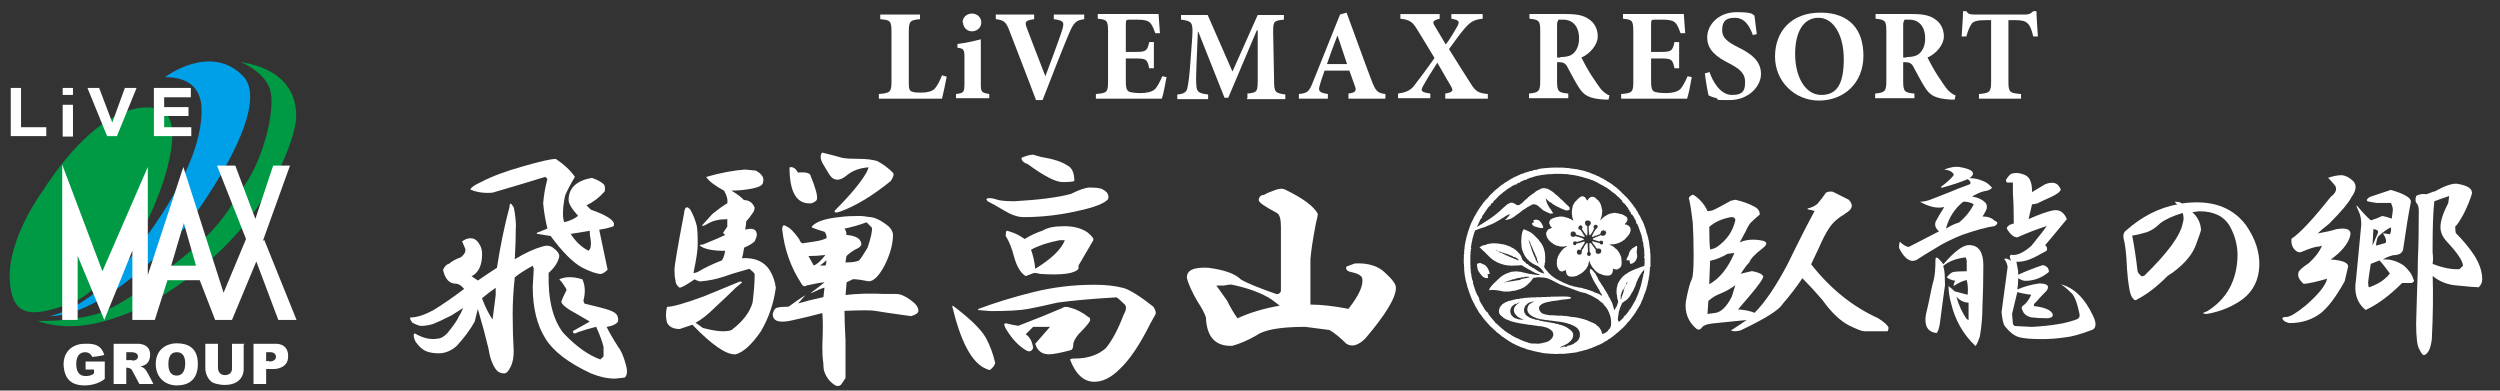 <?xml version="1.0" encoding="UTF-8"?>
<svg id="_レイヤー_1" data-name=" レイヤー 1" xmlns="http://www.w3.org/2000/svg" viewBox="0 0 534.5 83.5">
  <rect x="0" y="0" width="534.5" height="83.5" fill="#333333" stroke="none"/>
  <defs>
    <style>
      .cls-1 {
        fill: #fff;
      }

      .cls-2 {
        fill: #00a0e9;
      }

      .cls-3 {
        fill: #094;
      }
    </style>
  </defs>
  <g id="_レイヤー_11" data-name=" レイヤー 11">
    <g id="uuid-6800fcc4-b05d-461b-9843-9a9d99527e3f">
      <g id="uuid-0b6f385d-8163-4df4-8bf6-9590f49cf5a9">
        <g>
          <path class="cls-1" d="M202.4,16.4c-.2,1.2-.8,3.9-1,4.7h-13.5v-1c2.4-.2,2.7-.4,2.7-2.7V6.8c0-2.4-.3-2.5-2.4-2.7v-1h8.5v1c-2.1.2-2.4.4-2.4,2.7v10.8c0,1.3.1,1.8.7,2,.5.2,1.2.2,2.1.2s2.2-.2,2.8-.9c.5-.6,1-1.5,1.5-2.8l1,.3h0Z"/>
          <path class="cls-1" d="M204.4,21v-.9c1.6-.2,1.8-.3,1.8-2.3v-5.5c0-1.8-.2-1.9-1.5-2.1v-.8c1.7-.2,3.5-.6,5-1v9.4c0,1.9.1,2,1.8,2.3v.9s-7.1,0-7.1,0ZM205.8,4.8c0-1.1.9-1.9,2-1.9s2,.8,2,1.9-.9,1.9-2,1.9-1.9-.9-1.9-1.9h-.1Z"/>
          <path class="cls-1" d="M231.9,4.1c-1.8.2-2.3.6-3.4,3.2-.9,2.1-3.4,8.4-5.6,14.1h-1.4c-1.9-5.1-4.5-11.7-5.6-14.6-.8-2.2-1.3-2.5-3-2.7v-1h8.2v1c-2,.3-2,.6-1.6,1.8.8,2.2,3,7.8,4,10.4h0c1.5-4,2.7-7.2,3.5-9.6.6-1.9.6-2.3-1.7-2.6v-1h6.5v1s.1,0,.1,0Z"/>
          <path class="cls-1" d="M249.4,16.5c-.2,1.2-.7,3.8-1,4.6h-14.1v-1c2.4-.2,2.6-.4,2.6-2.7V6.7c0-2.4-.3-2.5-2.2-2.7v-1h13c0,.5.2,2.4.3,4.1h-1c-.3-.8-.6-1.7-1.1-2.2s-1.2-.7-2.8-.7h-1.3c-1,0-1.1,0-1.1,1v5.9h1.9c2.3,0,2.7-.1,3.1-2.1h1v5.6h-1c-.4-2-.7-2.1-3.1-2.1h-1.9v4.8c0,1.3.1,2,.7,2.3.5.2,1.4.3,2.5.3s2.4-.2,3.1-.9c.5-.6,1-1.5,1.5-2.7l1,.2h-.1Z"/>
          <path class="cls-1" d="M266.7,21v-1c2.1-.2,2.2-.4,2.2-3V6.5h-.2l-6.1,14.4h-.8l-5.6-14.1h-.1l-.3,7.2c-.1,2.3-.1,3.6,0,4.5.1,1.2.7,1.5,2.5,1.7v1h-6.6v-1c1.5-.1,2.1-.6,2.2-1.6.2-.9.4-2.3.6-5.2l.4-5.4c.2-3.2,0-3.5-2.4-3.8v-1h5.7l5.3,12.1,5.4-12.1h5.6v1c-2.2.2-2.3.4-2.3,2.7l.2,10.3c0,2.5.2,2.7,2.4,3v1h-8.2v-.2h.1Z"/>
          <path class="cls-1" d="M288.3,21v-1c1.6-.2,1.8-.6,1.3-1.8-.3-.8-.7-2-1.1-3.1h-5.3c-.3.9-.7,1.9-1,3-.4,1.3-.3,1.7,1.7,2v1h-6.2v-1c1.9-.2,2.2-.5,3.1-2.8l5.7-14.2,1.4-.4c1.8,4.8,3.5,9.7,5.3,14.4.9,2.4,1.3,2.8,3,3v1h-7.9v-.1ZM285.9,7.7h0c-.8,2-1.5,4-2.2,6h4.3l-2-6h-.1Z"/>
          <path class="cls-1" d="M309,21v-1c1.8-.3,1.7-.7,1.2-1.6-.3-.5-.9-1.5-2.9-5-1.3,2-2.4,3.8-3,4.9-.7,1.2-.4,1.4,1.5,1.7v1h-6.9v-1c1.5-.2,2.5-.6,3.3-1.5,1-1.3,2.9-3.8,4.5-6.1-1.3-2.2-2.5-4.1-3.9-6.4-.8-1.3-1.5-1.8-3.4-2v-1h8.4v1c-1.5.4-1.5.7-1.2,1.3.5.9,1.4,2.3,2.5,4.2.9-1.1,1.8-2.7,2.5-3.9.5-1,.4-1.3-1.3-1.6v-1h6.7v1c-1.8.2-2.5.6-3.7,1.9-1,1.1-2.1,2.7-3.5,4.6,1.6,2.6,3,4.8,4.6,7.3,1.1,1.8,1.7,2.1,3.7,2.3v1h-9.1v-.1Z"/>
          <path class="cls-1" d="M344,21.3h-.8c-3.5-.2-4.6-.9-5.7-2.7-.7-1.1-1.5-2.6-2.3-4.1-.4-.9-.9-1.2-1.8-1.2h-.5v4c0,2.3.3,2.5,2.4,2.7v1h-8.4v-1c2.1-.2,2.4-.5,2.4-2.7V6.7c0-2.2-.2-2.5-2.3-2.7v-1h7.8c2.4,0,3.8.3,4.9,1.1,1.1.7,1.9,2,1.9,3.7s-1.6,3.7-3.5,4.5c.4.8,1.4,2.7,2.2,3.9,1,1.5,1.6,2.4,2.1,3,.6.6,1.1,1,1.7,1.2l-.2.9h.1ZM333.6,12.2c1.2,0,2.1-.2,2.7-.7.9-.8,1.3-1.9,1.3-3.3,0-2.9-1.7-4-3.3-4s-1.1,0-1.2.3c-.2.2-.2.4-.2,1v6.8h.7v-.1Z"/>
          <path class="cls-1" d="M361.7,16.5c-.2,1.2-.7,3.8-1,4.6h-14.1v-1c2.4-.2,2.6-.4,2.6-2.7V6.7c0-2.4-.3-2.5-2.2-2.7v-1h13c0,.5.2,2.4.3,4.1h-1c-.3-.8-.6-1.7-1.1-2.2s-1.2-.7-2.8-.7h-1.3c-1,0-1.1,0-1.1,1v5.9h1.9c2.3,0,2.7-.1,3.1-2.1h1v5.6h-1c-.4-2-.7-2.1-3.1-2.1h-1.9v4.8c0,1.3.1,2,.7,2.3.5.2,1.4.3,2.5.3s2.4-.2,3.1-.9c.5-.6,1-1.5,1.5-2.7l1,.2s-.1,0-.1,0Z"/>
          <path class="cls-1" d="M374.8,7.6c-.6-1.7-1.6-3.8-3.9-3.8s-2.7,1.2-2.7,2.7,1,2.4,3.4,3.6c2.9,1.4,4.9,3,4.9,5.7s-2.7,5.6-6.7,5.6-2-.1-2.8-.4c-.8-.2-1.3-.4-1.7-.6-.2-.7-.6-3-.8-4.7l1-.3c.6,1.8,2.2,4.9,4.8,4.9s2.8-1.2,2.8-2.9-1.2-2.7-3.3-3.8c-2.8-1.4-4.8-2.9-4.8-5.6s2.4-5.4,6.3-5.4,3.3.6,3.8.7c.1,1,.3,2.2.5,4l-.9.2h.1v.1Z"/>
          <path class="cls-1" d="M398.4,11.9c0,6-4.3,9.6-9.5,9.6s-9.4-4.1-9.4-9.4,3.4-9.4,9.7-9.4,9.2,3.7,9.2,9.2h0ZM383.8,11.6c0,4.7,2.1,8.7,5.6,8.7s4.8-2.6,4.8-7.7-2.2-8.8-5.4-8.8-5,3-5,7.7h0v.1Z"/>
          <path class="cls-1" d="M418,21.3h-.8c-3.5-.2-4.6-.9-5.7-2.7-.7-1.1-1.5-2.6-2.3-4.1-.4-.9-.9-1.2-1.8-1.2h-.5v4c0,2.3.3,2.5,2.4,2.7v1h-8.4v-1c2.1-.2,2.4-.5,2.4-2.7V6.7c0-2.2-.2-2.5-2.3-2.7v-1h7.8c2.4,0,3.8.3,4.9,1.1,1.1.7,1.9,2,1.9,3.7s-1.6,3.7-3.5,4.5c.4.8,1.4,2.7,2.2,3.9,1,1.5,1.6,2.4,2.1,3,.6.6,1.1,1,1.7,1.2l-.2.9h.1ZM407.6,12.2c1.2,0,2.1-.2,2.7-.7.9-.8,1.3-1.9,1.3-3.3,0-2.9-1.7-4-3.3-4s-1.1,0-1.2.3c-.2.2-.2.4-.2,1v6.8h.7v-.1Z"/>
          <path class="cls-1" d="M434.7,7.8c-.3-1.4-.7-2.4-1.2-2.8-.5-.5-1.2-.7-2.8-.7h-1.3v13.1c0,2.4.3,2.5,2.7,2.7v1h-9v-1c2.3-.2,2.6-.4,2.6-2.7V4.3h-.9c-2.3,0-2.8.3-3.2.7-.4.5-.8,1.4-1.2,2.8h-1c.1-2,.3-4,.3-5.4h.7c.4.6.8.7,1.6.7h11.1c.7,0,1.1-.2,1.6-.7h.7c0,1.2.2,3.6.3,5.4h-1Z"/>
        </g>
        <g>
          <path class="cls-3" d="M51.5,13.3s5.6,2.2,6.4,6.5c.8,4.3-1.6,13.9-5.4,19.5-3.8,5.6-5.2,9.5-15.4,17.3,0,0-10.7,9.1-17,10.7-6.3,1.6-12.1,1.3-12.1,1.3,0,0,4.9,2.1,12.1.6s16.3-5.6,26.7-15.3c10.4-9.7,15.4-22.1,16.3-27.1,0,0,2.8-11.2-11.5-13.5h-.1Z"/>
          <path class="cls-2" d="M35.4,16.4s9.6-7.2,16.5-.2c7,7-11.4,31.3-11.4,31.3,0,0-17,20.1-30,20.1,0,0,9-1.2,19.1-14.7,10.2-13.5,13.5-22.7,13.5-29.3s-5.3-7.1-7.8-7.1h.1v-.1Z"/>
          <path class="cls-3" d="M33.8,23.3s-10.6-4.3-24.8,17.7c0,0-7.5,10.2-6.9,19,.5,8.7,5.8,7.4,12.9,4.9,7.1-2.6,15-14.9,16.1-16.9,1-2,5-10.1,5.7-17.8.4-5.4-1.7-6.6-2.9-6.9h-.1Z"/>
          <path class="cls-1" d="M56.2,51.5l5.8-16.1h-3.6l-3.8,11.4-4.3-11.4h-3.9l6.2,15.7-4.8,11.5-8.6-26.9-7.6,23.1v-23.1l-9.7,22.3-8.6-22.8v33.2h3.3v-13.7l5.7,13.7,6-14.8v14.8h4.8l2.7-8.5h6.9l3.3,8.5h3.6l5.2-12.5,4.7,12.5h3.9l-6.9-17.1-.3.2h0ZM36.6,56.8l2.7-9.1,2.6,9.1s-5.3,0-5.3,0Z"/>
          <path class="cls-1" d="M18.3,79h1.8v.8s-.4.6-1.8.6-2-1-2-2.6.7-2.5,1.9-2.5,1.5,1,1.5,1c0,0,.9,0,2.6-.4-.6-1.9-1.7-2.5-4.2-2.4-2.5,0-4.6,1.6-4.5,4.6.2,3,1.7,4.3,4.5,4.3s4.3-1.4,4.3-1.4v-3.7h-4.1v1.8h0v-.1ZM30,78.3s2.1,0,2.1-2.5-2.8-2.3-2.8-2.3h-5v8.6h2.7v-3.5c.9,0,1.2.5,1.2.5l1.6,3h3s-1-2-1.5-2.8-1.3-1-1.3-1ZM28.3,77h-1.3v-1.7h1.2s1.3,0,1.3.9-1.1.9-1.1.9h-.1v-.1ZM37.8,73.4c-2.3,0-4.5,1.4-4.5,4.4s2.1,4.6,4.5,4.6,4.5-1.1,4.5-4.6-2.2-4.4-4.5-4.4ZM37.8,80.3c-1.1,0-1.8-.7-1.8-2.5s.7-2.5,1.8-2.5,1.8.7,1.8,2.4-.7,2.6-1.8,2.6ZM52.3,73.5h-2.7v5.4s0,1.3-1.5,1.3-1.5-1.5-1.5-1.5v-5.2h-2.7v5.3c0,.9.5,2.4,1.6,3,1.1.5,2.5.5,2.5.5,4.3,0,4.1-3.4,4.1-3.4v-5.3h.2v-.1ZM58.9,73.5h-4.7v8.6h2.7v-3.2h1.7s3.1,0,3-2.8c0-2.8-2.7-2.6-2.7-2.6ZM57.6,77.2h-.7v-1.9h1s1.1,0,1.1,1-1.4,1-1.4,1h0v-.1Z"/>
          <g>
            <g>
              <polygon class="cls-1" points="2.3 18.8 2.3 29.1 9.9 29.1 9.9 27.2 4.5 27.2 4.5 18.8 2.3 18.8"/>
              <polygon class="cls-1" points="18.7 18.8 22.9 29.1 25 29.1 29.2 18.8 26.7 18.8 24 26.2 21.2 18.8 18.7 18.8"/>
            </g>
            <polygon class="cls-1" points="32.9 18.8 32.9 29.1 40.9 29.1 40.9 27.2 35.1 27.2 35.1 24.8 40.3 24.8 40.3 22.9 35.1 22.9 35.1 20.8 40.8 20.8 40.8 18.8 32.9 18.8"/>
            <g>
              <rect class="cls-1" x="13.4" y="22.4" width="2.2" height="6.8"/>
              <rect class="cls-1" x="13.4" y="18.8" width="2.2" height="1.5"/>
            </g>
          </g>
        </g>
      </g>
    </g>
  </g>
  <g>
    <g>
      <path class="cls-1" d="M110.28,48.65c0,2.11-.08,4.37-.22,6.77,2.26-1.36,4.21-2.25,5.87-2.71.91-.3,1.66-.22,2.26.22,1.05.75,1.5,1.43,1.36,2.03-.3,1.21-1.05,2.33-2.25,3.38-.16,5.73.91,10.01,3.16,12.87,2.71,2.86,5.35,4.74,7.9,5.65l.68-.67v-2.03c-.3-1.2-.83-2.63-1.58-4.29-1.21.3-2.49.67-3.84,1.13-.75.45-1.13.38-1.13-.22,1.36-.75,2.56-1.42,3.61-2.03l-2.71-1.58c-2.26-1.2-3.38-2.11-3.38-2.71.15-.45.53-1.28,1.13-2.49l-.22-.45c-.45-.75-.9-1.36-1.36-1.8,1.36-.61,3-.61,4.96,0,.59,1.36.67,2.86.22,4.52,0,.16.08.38.22.67,2.56.61,4.29,1.05,5.19,1.36.9.3,1.5.67,1.8,1.13.3.75.3,1.28,0,1.58-.45.45-1.21.75-2.26.91.61,1.21,1.42,2.63,2.49,4.29.59.75,1.13,1.96,1.58,3.61.45,1.5.37,2.49-.22,2.94l-2.03.22c-1.66,0-3.38-.38-5.19-1.13-4.82-2.25-8.06-4.74-9.71-7.45-1.8-2.86-2.71-6.54-2.71-11.06l.22-3.83-.22-.67c-1.66.91-2.94,1.74-3.84,2.49-.3,2.71-.45,5.35-.45,7.9,0,2.86.08,5.49.22,7.9,0,1.36-.22,2.49-.68,3.38-.45.91-.9,1.36-1.36,1.36-.75,0-1.36-.3-1.8-.91-.75-1.05-1.28-2.56-1.58-4.52-.61-2.56-1.36-5.35-2.25-8.35l-.68,2.71c-.9,1.66-2.19,3.38-3.83,5.19-1.21,1.05-2.49,1.58-3.84,1.58-1.05,0-1.96-.15-2.71-.45-.75-.3-1.5-.98-2.25-2.03-.45-.91-.53-1.5-.22-1.8,1.8,1.05,3.46,1.43,4.96,1.13.61,0,1.28-.37,2.03-1.13,1.36-1.66,2.19-2.86,2.49-3.61.3-.45.61-1.05.91-1.8l-2.49,1.58c-1.8.91-3.08,1.5-3.84,1.8-.9.3-1.8.45-2.71.45-.3,0-.91-.22-1.8-.67-.45-.61-.61-.98-.45-1.13,1.36,0,3-.53,4.96-1.58,1.95-1.2,4.14-2.71,6.54-4.52-.61-.75-1.21-1.13-1.8-1.13-1.36,0-2.26-.98-2.71-2.94.3-.75.75-1.2,1.36-1.36.45-.45,1.28-.91,2.48-1.36.75-.61,1.05-1.2.91-1.8-.3-.75-.53-1.28-.67-1.58.59-.45,1.2-.67,1.8-.67.75,0,1.36.38,1.8,1.13.45.61.67,1.36.67,2.25,0,2.41-.75,3.99-2.25,4.74l1.36.91c1.5-1.05,2.86-1.95,4.06-2.71.75-4.82,1.66-9.18,2.71-13.09,0-.91.3-.83.91.22.3,1.5.45,2.94.45,4.29v-.02ZM122.92,37.81c-.91,1.5-1.58,2.79-2.03,3.83-.16.45-.3,1.28-.45,2.49-.16,1.66-.08,2.79.22,3.38,1.2-.3,2.19-.75,2.94-1.36-1.36-1.5-2.03-2.63-2.03-3.38,0-2.56,1.66-4.14,4.96-4.74,1.36.45,2.26.98,2.71,1.58.15.61.15,1.05,0,1.36-1.05,1.21-2.33,2.19-3.84,2.94.15.16.45.45.91.91,3,1.05,4.66,2.03,4.96,2.94,0,.45-.08.67-.22.67-.9.3-1.88.53-2.94.67.75,3.61,1.36,6.48,1.8,8.57-.45.45-.9.75-1.36.91-.9,0-2.25-.45-4.06-1.36-1.96-1.05-4.21-3.31-6.77-6.77-1.05-.15-2.03-.3-2.94-.45v-.22l2.26-.91c-.45-1.8-.75-3.61-.91-5.42.15-1.8.45-3.53.91-5.19l-.45-.45c-3.91,1.21-7.68,2.33-11.29,3.38-1.8.16-3.38-.08-4.74-.67.15-.45.9-.98,2.25-1.58,2.26-1.2,5.27-2.33,9.03-3.38,3.61-1.05,5.94-1.58,7-1.58,1.8,1.21,3.16,2.49,4.07,3.83h-.03ZM103.05,63.78c.75,1.96,1.5,3.46,2.26,4.52l.67-5.19v-1.58c-.9.61-1.88,1.36-2.94,2.25ZM122.01,50c1.05,1.66,2.33,2.86,3.84,3.61.45-.45.59-1.2.45-2.25-.16-.75-.22-1.42-.22-2.03-1.66.3-3.01.53-4.07.67Z"/>
      <path class="cls-1" d="M161.56,36.45c1.36.75,1.88,1.58,1.58,2.49,0,.61-.75,1.05-2.25,1.36-1.5.3-3.01.45-4.52.45,1.05.61,1.95,1.28,2.71,2.03,1.05,0,1.8.53,2.26,1.58,0,.3-.08.61-.22.91-.61.91-1.13,1.58-1.58,2.03,0,.45-.08,1.05-.22,1.8,1.66-.45,2.48-.08,2.48,1.13,0,.3-.16.75-.45,1.36-.45.45-1.21.91-2.26,1.36-.16,1.05-.3,1.8-.45,2.25,2.71-.15,4.66.67,5.87,2.49.75,1.21,1.2,2.49,1.36,3.84-.45,3.32-1.5,6.4-3.16,9.26-1.96,2.86-3.77,4.52-5.42,4.96-1.96.16-5.04-1.95-9.26-6.32l-2.71.91c-1.36,0-2.25-.45-2.71-1.36-.3-1.05-.3-2.19,0-3.38,1.2,0,3.84-.75,7.9-2.25,4.06-1.66,6.62-2.71,7.68-3.16.3,0,.45.08.45.22l-1.36,1.13c-1.05,1.05-2.48,2.41-4.29,4.07-1.66,1.66-3.08,2.79-4.29,3.38l1.58,1.13c2.86.75,4.89.91,6.1.45,2.41-1.8,3.91-3.77,4.52-5.87.3-2.41.45-4.44.45-6.1-.16-.3-.53-.67-1.13-1.13-2.71.75-4.66,1.36-5.87,1.8-1.36.45-2.94.75-4.74.91-.45-.15-.83-.3-1.13-.45-1.5,1.05-2.56,1.66-3.16,1.8-.61-.45-.9-.98-.9-1.58-.16-.61-.22-1.36-.22-2.25s.68-4.89,2.03-11.97c.15-1.5.59-1.8,1.36-.91.59,1.05,1.05,2.19,1.36,3.38.15.61.22,1.96.22,4.07,0,1.21-.3,3.24-.91,6.1.3,0,.61-.08.91-.22,1.5-.91,3.24-1.73,5.19-2.49.3-.45.53-1.13.68-2.03-2.71,0-4.52-.37-5.42-1.13,0-.15.22-.22.68-.22,2.56-1.05,4.14-1.73,4.74-2.03-.16-.15-.3-.3-.45-.45.3-.45.61-.91.91-1.36v-1.58c-1.66,0-3.01.3-4.07.91-.75.45-1.21.61-1.36.45l2.26-2.49c1.5-1.2,2.56-1.95,3.16-2.25.15-.75-.08-1.66-.67-2.71-1.96-1.05-3.24-2.03-3.84-2.94,3.16-.91,5.94-1.42,8.35-1.58l2.25.22v-.02ZM185.72,46.39c1.2,0,2.63.67,4.29,2.03.61.61.91,1.21.91,1.8,0,1.96-.61,4.15-1.8,6.54-1.21,2.25-2.33,3.38-3.38,3.38-1.5-.3-2.63-.45-3.38-.45l-1.36.67-.22,2.71c2.56-.3,5.35-.37,8.35-.22h2.48c.91,0,1.95.45,3.16,1.36,1.05.75,1.58,1.5,1.58,2.25,0,.45-.53.83-1.58,1.13-4.37-.61-6.93-.98-7.68-1.13-.75-.15-2.94-.15-6.54,0,0,1.66.08,3.77.22,6.32v8.05l-.91,1.36c-.45.45-.98.45-1.58,0-.9-.61-1.58-1.5-2.03-2.71-.16-.45-.22-1.05-.22-1.8-.16-1.05-.22-2.25-.22-3.61.15-3.77.15-5.48,0-7.14-2.26.61-4.44,1.13-6.54,1.58-2.71.61-4.06.16-4.06-1.36.15-.75.45-1.2.9-1.36.61-.15,1.42-.22,2.49-.22,1.2-.91,2.41-1.73,3.61-2.49l-1.58,1.8c1.5-.45,3.31-.91,5.42-1.36l.22-2.03c-.61.16-1.5.53-2.71,1.13h-.22c1.05-.75,2.03-1.5,2.94-2.25-.61,0-1.88.22-3.84.67-.45.3-.83.16-1.13-.45-2.26-3.46-3.61-7.3-4.07-11.51,0-.91.3-1.13.91-.67.75.3,1.66,1.21,2.71,2.71.15.45.37.75.68.91.9-.15,1.88-.3,2.94-.45.9-.15,1.66-.37,2.25-.67,0-.61-.16-1.05-.45-1.36-1.05-.3-1.96-.61-2.71-.91v-.22c.91-1.05,2.94-1.73,6.1-2.03,1.05-.15,2.41-.22,4.07-.22.59,0,1.28.08,2.03.22v-.02ZM173.31,37.59c1.05,2.56,1.5,4.21,1.36,4.96,0,.3-.38.61-1.13.91-3.16.3-4.74-2.25-4.74-7.68.45-.15.91,0,1.36.45l.45.67c1.66-.15,2.56.08,2.71.67h0ZM172.85,54.74l1.13,2.03c.75-.3,1.58-1.05,2.49-2.25-1.36.16-2.57.22-3.61.22h-.01ZM175.33,56.77h1.13c.15-.15.22-.53.22-1.13-.3.3-.75.67-1.36,1.13ZM180.07,33.75c.9.16,2.17.22,3.83.22,1.36,0,2.56.16,3.61.45,1.2.61,2.33,1.43,3.38,2.49.3.3.15.91-.45,1.8-3.91,3.16-7.53,5.35-10.84,6.54-.9.3-1.28.22-1.13-.22,3.31-3.31,5.57-6.02,6.77-8.13.3-.61.45-.98.45-1.13-1.96.16-3.54.75-4.74,1.8-1.5,1.21-2.71,1.13-3.61-.22l-1.36-2.25c-.61-1.05-.68-1.88-.22-2.49,1.8.45,3.24.83,4.29,1.13h.01ZM180.52,48.87c.3.3.45.75.45,1.36,1.95.16,3,.75,3.16,1.8.15.45-.3.91-1.36,1.36-.75.45-1.36.91-1.8,1.36l-.22,1.36c1.5,0,2.49-.15,2.94-.45.3-.3.91-1.2,1.8-2.71.75-2.25,1.05-3.69.91-4.29l-1.13-1.13c-1.66.61-3.24,1.05-4.74,1.36Z"/>
      <path class="cls-1" d="M210.73,72.13c.91,1.66,1.58,3.46,2.03,5.41,0,.45-.38.98-1.13,1.58-3.32-.75-5.95-5.11-7.9-13.09-.16-.45-.16-.67,0-.67,3.61,2.71,5.94,4.96,6.99,6.77h.01ZM240.07,61.52c1.5.45,3.69,1.8,6.54,4.07.45.75.59,1.28.45,1.58l-1.13,2.03c-2.25,4.52-4.44,7.76-6.54,9.71-1.8,1.8-3.61,2.71-5.42,2.71-2.25,0-3.99-1.58-5.19-4.74,0-.15.3-.22.9-.22,2.86,0,5.11-.75,6.77-2.25,1.36-1.66,2.63-4.07,3.83-7.23.61-1.05.61-1.8,0-2.25-.75-.75-1.28-1.2-1.58-1.36-5.12.3-9.34.67-12.64,1.13-2.57.61-4.66,1.05-6.32,1.36-1.66.3-4.29.45-7.9.45l-2.71-.22v-.22c3.61-1.36,7.52-2.56,11.75-3.61,4.21-1.05,8.58-1.58,13.09-1.58,2.41,0,4.44.22,6.1.67h.02ZM235.33,40.3c.45.16.91.45,1.36.91.3.45.37.91.22,1.36-.75.91-2.86,1.74-6.32,2.49-3.91.91-7.82,1.36-11.75,1.36-1.21,0-2.57-.45-4.07-1.36-1.5-.91-2.71-1.58-3.61-2.03-.45-.45-.3-.67.45-.67.45,0,1.13.16,2.03.45.91.16,1.95.22,3.16.22,5.41-.3,9.48-.83,12.19-1.58,1.8-.91,3.16-1.36,4.06-1.36s1.66.08,2.26.22h.01ZM232.85,67.85c.15,0,.22.22.22.67-.16.45-.98,1.43-2.48,2.94-.75.91-1.13,1.66-1.13,2.25s-.16.98-.45,1.13c-2.26.61-3.84.91-4.74.91-1.5,0-2.49-.75-2.94-2.25,1.05-1.2,2.11-2.41,3.16-3.61h-3.61c-.61.61-1.13,1.13-1.58,1.58.91.61,1.42,1.58,1.58,2.94-.3.75-.83.91-1.58.45-1.5-.91-2.86-2.33-4.07-4.29-.75-1.2-.67-1.66.22-1.36.59.16,1.36.3,2.25.45,3.91-1.5,7.07-2.78,9.48-3.83.3-.3.91-.3,1.8,0,1.2.3,2.48.98,3.83,2.03h.01ZM232.62,49.78c.91.75,1.28,1.28,1.13,1.58l-3.16,5.41v.67c-.75,1.05-3.46,1.43-8.13,1.13-.61-.15-1.05-.22-1.36-.22l-1.8.67c-1.05-.61-1.88-1.95-2.48-4.07-.45-1.8-1.05-3.31-1.8-4.52,0-.61.08-.98.22-1.13l.68.22c1.05.3,2.11.83,3.16,1.58,1.2-.75,2.49-1.36,3.84-1.8,1.05-.61,2.33-.91,3.83-.91,2.41-.15,4.36.3,5.87,1.36l-.02.02ZM222.46,33.53c2.71.45,4.58,1.05,5.65,1.8,1.05.45,1.58,1.58,1.58,3.38-.45.16-1.28.22-2.49.22-1.5,0-3.99-1.28-7.45-3.83-.9-.3-1.36-.75-1.36-1.36,1.05-.45,1.88-.67,2.48-.67l1.58.45h.01ZM220.43,53.39c.45,1.21.75,2.56.91,4.07,3.46-2.11,5.57-4.14,6.32-6.1h-1.13c-2.41.45-4.44,1.13-6.1,2.03Z"/>
      <path class="cls-1" d="M281.75,45.71c0,.3-.16,1.05-.45,2.25-.61,3.16-.98,5.65-1.13,7.45v9.71c2.26,0,4.96.3,8.13.91,2.25-2.86,3.24-5.04,2.94-6.54-.16-.61-.99-1.05-2.49-1.36-.75-.15-1.05-.53-.9-1.13.45-.15,1.05-.37,1.8-.67,2.86-.15,5.04.53,6.54,2.03,1.5,1.36,2.26,2.41,2.26,3.16,0,2.11-2.19,5.73-6.54,10.84-1.5,1.5-2.86,1.88-4.06,1.13-1.36-1.36-2.57-2.33-3.61-2.94l-5.19-.67c-5.27,0-8.73.61-10.39,1.8-1.8,1.05-3.54,1.8-5.19,2.25-3.61.16-5.49-1.88-5.65-6.1-.3-.91-.9-2.03-1.8-3.38-1.21-2.11-1.96-3.77-2.25-4.96-.16-1.66,1.36-2.41,4.52-2.25,3.46.45,5.79,1.28,6.99,2.49,1.2.75,3.77,1.8,7.68,3.16.45,0,.75-.22.9-.67v-13.77c0-1.66-.3-2.63-.9-2.94-2.57-1.36-3.84-2.25-3.84-2.71v-.22c.15-.61.53-.91,1.13-.91.45-.3,1.13-.61,2.03-.91,1.05-.45,1.88-.53,2.49-.22,3.75,1.8,6.1,3.54,6.99,5.19h-.01ZM260.07,61.07l2.25,3.16c.75,1.5,1.5,2.79,2.26,3.83,2.56-1.2,5.57-2.11,9.03-2.71-.61-.45-1.21-.91-1.8-1.36-2.11-1.36-4.96-2.41-8.58-3.16-.3,0-.83.08-1.58.22h-1.58,0Z"/>
    </g>
    <g>
      <g>
        <path class="cls-1" d="M394.47,45.71c-1.49.87-2.6,1.86-3.35,2.98s-1.49,2.54-2.23,4.28l-1.67,3.53c4.09,5.21,8.86,9.06,14.32,11.53,1.37.87,2.11,1.55,2.23,2.05,0,.25-.07.49-.19.74h-5.02c-.49,0-1.61-.44-3.35-1.3-1.86-.99-3.72-2.79-5.58-5.39-1.49-1.74-2.91-3.28-4.28-4.65-1.24,1.86-2.67,3.72-4.28,5.58-.74,1.24-3.72,3.1-8.93,5.58-1,.25-1.67.25-2.05,0,.99-.62,2.11-1.37,3.35-2.23-3.72.37-6.14.62-7.25.74-1.12.12-1.86.37-2.23.74-.37.62-.81.74-1.3.37-1.74-1.49-2.48-3.41-2.23-5.77.49-2.6.93-4.21,1.3-4.84.25-.62.37-2.3.37-5.02s-.07-5.21-.19-7.07c-.25-2.11-.49-3.72-.74-4.84-.25-.37,0-.74.74-1.12.49.25.99.62,1.49,1.12.74.74,1.3,1.55,1.67,2.42.37,0,.74-.06,1.12-.19.37-.12,1.67-.81,3.91-2.05l.93-.19c1.61.37,2.98.87,4.09,1.49.74.37,1.12.93,1.12,1.67-.74.62-1.37,1.18-1.86,1.67-.37.37-.74,1-1.12,1.86l-1.3,2.42c1.37-.62,2.98-.74,4.84-.37,1.12.25,1.12.81,0,1.67-1.61,1.24-2.54,2.23-2.79,2.98-.49.49-1.12,1.3-1.86,2.42l2.42-.56c1.37.25,2.17.62,2.42,1.12,0,.49-1.05,1.98-3.16,4.46l-2.23,2.6c1.49.12,2.67.37,3.53.74,2.23-2.23,4.58-5.7,7.07-10.42,2.35-4.84,4.28-8.62,5.77-11.35-.37-.12-.87-.25-1.49-.37v-.19c.74-.12,1.42-.44,2.05-.93.74-.86,1.37-1.67,1.86-2.42.49-.25.99-.31,1.49-.19l3.35,1.67c1.12,1.12.86,2.11-.74,2.98l-.02.06ZM367.67,62.84c-.74.25-1.55.74-2.42,1.49l-.19,2.79,1.49-.19c1.37-.12,2.6-1.3,3.72-3.53l.74-2.42c-1,.74-2.11,1.37-3.35,1.86h.01ZM365.44,48.5c0,2.35.06,3.97.19,4.84.62-.12,1.12-.31,1.49-.56,2.11-1.49,3.41-3.41,3.91-5.77-.12-.49-.49-.68-1.12-.56-1.86.37-3.35,1.05-4.46,2.05h-.01ZM365.62,55.76l-.19,5.02c2.23-1.24,4.03-3.47,5.39-6.7l-1.49.19c-1.24.74-2.48,1.24-3.72,1.49h.01Z"/>
        <path class="cls-1" d="M421.06,38.09c.99,0,1.92.19,2.79.56.74.25,1.42.74,2.05,1.49-.25.37-.81.62-1.67.74-.62.12-1.49.49-2.6,1.12,1.37.25,2.35.74,2.98,1.49.25.49.25,1,0,1.49-.25.49-.49.93-.74,1.3,1.12,0,1.98.31,2.6.93.74.25.74.62,0,1.12-1.74.25-4.03.87-6.88,1.86-2.23.87-4.21,1.86-5.95,2.98-1.49.87-2.79,1.67-3.91,2.42-.25.12-.56.19-.93.19-1-.12-1.93-1.05-2.79-2.79,0-.62.06-1.05.19-1.3.62.62,1.24,1,1.86,1.12,2.85-1.49,5.02-2.6,6.51-3.35-.74-.62-1-1.3-.74-2.05.37-.74.99-1.79,1.86-3.16-1.49.37-3.23,0-5.21-1.12.62,0,1.3-.12,2.05-.37,1.61-.62,3.04-1.18,4.28-1.67,1.12-.49,2.54-1.05,4.28-1.67.37-.25.25-.62-.37-1.12-1.49.62-3.35,1.24-5.58,1.86l-.19-.19c1.49-1.12,2.42-1.98,2.79-2.6-.25-.62-.93-.99-2.05-1.12,1.24-.49,2.3-.68,3.16-.56,2.98.49,3.72,1.3,2.23,2.42l-.02-.02ZM423.3,53.53c.49.74.74,1.8.74,3.16,0,3.23-.07,6.14-.19,8.74,0,2.23-.19,4.4-.56,6.51-.37,1.12-.68,1.79-.93,2.05-2.6-2.48-4.34-5.51-5.21-9.11-.37-1.37-.56-2.6-.56-3.72.49.37.93.74,1.3,1.12.86.25,1.79.49,2.79.74.12-1.12.06-2.17-.19-3.16-1,.25-1.93.68-2.79,1.3,0-.49.12-.86.37-1.12-.74-.12-1.37-.37-1.86-.74.49-.62.93-.99,1.3-1.12.49-.12,1.49-.19,2.98-.19v-2.23l-.19-.74c-2.11.25-3.72.87-4.84,1.86l.19.74c.12.62.19,1.74.19,3.35-.37,2.6-.74,5.39-1.12,8.37-.25,1.24-.49,1.86-.74,1.86-1.86-.25-2.6-1.55-2.23-3.91l.56-2.42c.49-2.48.86-4.16,1.12-5.02.25-.99.37-2.42.37-4.28,0-.49.19-.62.56-.37.49.49.86.93,1.12,1.3,2.48-2.85,4.34-4.21,5.58-4.09.99,0,1.74.37,2.23,1.12h.01ZM416.04,48.88c.99-.62,1.92-1.05,2.79-1.3,1.37-1.12,2.42-2.42,3.16-3.91-.62-.37-1.37-.56-2.23-.56-1.86,1.49-3.1,3.41-3.72,5.77ZM420.51,68.23l.37.19v-3.72c-1,0-1.86-.44-2.6-1.3.49,1.86,1.24,3.47,2.23,4.84h0ZM434.08,38.65c.25.49.37,1.3.37,2.42l2.79-1.67c1.24-.49,2.17-.44,2.79.19.37.49.56.81.56.93-.12.49-.87,1.05-2.23,1.67-1.12.49-2.05.93-2.79,1.3-.49.12-.87.19-1.12.19-.25,1.12-.49,2.17-.74,3.16,2.23-.99,3.97-1.61,5.21-1.86,1.37-.25,2.35.37,2.98,1.86-1.74,2.11-3.28,3.97-4.65,5.58.37.25.49.62.37,1.12-.12.12-.56.37-1.3.74-2.11,1.24-3.84,1.8-5.21,1.67.12.62.25,1.3.37,2.05v.74c1.61-.74,3.35-1.42,5.21-2.05.37,0,.74.19,1.12.56.25.49.31.81.19.93-1.49,1.24-3.16,1.86-5.02,1.86-.37,0-.87-.19-1.49-.56,0,.87-.07,1.67-.19,2.42,1.37-.62,2.91-1.05,4.65-1.3,1.74,0,2.3.49,1.67,1.49-1,1-1.8,1.86-2.42,2.6-.25.12-.37.37-.37.74,2.11.25,3.41.74,3.91,1.49.37.62.06,1-.93,1.12-1.37,0-2.54-.06-3.53-.19-1-.25-1.61-.74-1.86-1.49-.25-.37-.25-.68,0-.93.74-.49,1.37-1.3,1.86-2.42-1.12-.12-2.11-.31-2.98-.56l-1.12,4.65.19,2.23.37.37,3.72.19c4.34-.25,7.56-.81,9.67-1.67.49-.25.62-.74.37-1.49-.49-2.35-1.12-3.78-1.86-4.28-.74-.74-1.42-1.3-2.05-1.67,2.85.74,5.14,2.98,6.88,6.7.74,1.49.74,2.48,0,2.98-2.6,1-4.59,1.55-5.95,1.67-1.74.25-3.35.37-4.84.37-2.23,0-3.84-.12-4.84-.37-1.12-.25-2.23-1.12-3.35-2.6-.25-.62-.44-1.55-.56-2.79.74-5.46,1.18-8.69,1.3-9.67-.12-.74-.37-1.3-.74-1.67.25-.25.74-.12,1.49.37-.37-.74-.37-1.18,0-1.3,1.12.25,2.54-.37,4.28-1.86l2.23-2.79,1.12-1.49c-1.98.62-4.09,1.42-6.32,2.42-.74,0-1.49-.62-2.23-1.86,0-.49.49-.86,1.49-1.12,0-2.72-.07-4.84-.19-6.32v-2.42h-1.12c-.25,0-.37-.19-.37-.56.37-.62.74-1.05,1.12-1.3.74-.25,1.49-.25,2.23,0,.99.25,1.61.74,1.86,1.49h0Z"/>
        <path class="cls-1" d="M480.06,47.95c2.11,2.98,3.1,5.95,2.98,8.93s-1.3,5.33-3.53,7.07c-2.23,1.61-4.77,2.67-7.63,3.16-1.12,0-1.12-.19,0-.56,4.21-2.6,6.39-6.57,6.51-11.9,0-2.23-.56-4.34-1.67-6.32-1.24-2.11-3.41-3.16-6.51-3.16l-1.49.19c1.12,1,1.74,2.23,1.86,3.72,0,.25-.37,1.37-1.12,3.35-.74,1.98-2.35,3.91-4.84,5.77l-1.12.74c-2.35,2.35-4.53,4.03-6.51,5.02-.37.37-.74.25-1.12-.37-.49-.62-.87-2.67-1.12-6.14-.12-3.1-.37-5.27-.74-6.51-.12-.74.06-1.3.56-1.67,3.35-2.98,7-4.84,10.97-5.58-.25-.12-.44-.31-.56-.56.74,0,1.24.12,1.49.37,6.07-.86,10.6.62,13.58,4.46h.01ZM461.82,47.77c-.87.87-1.8,1.49-2.79,1.86-1.24.37-2.3.62-3.16.74.49,2.6.86,5.09,1.12,7.44,0,.37.31.81.93,1.3l.56-.19c4.96-4.84,7.69-8.56,8.18-11.16.25-.74.25-1.49,0-2.23-2.11.62-3.72,1.37-4.84,2.23h0Z"/>
        <path class="cls-1" d="M503.15,38.74c.74.87.62,1.98-.37,3.35-.62,1.24-2.23,3.16-4.84,5.77-1.12.87-1.93,1.55-2.42,2.05,1.49-.25,2.85-.56,4.09-.93,2.35-.37,3.28.19,2.79,1.67-.49,1.61-1.86,3.23-4.09,4.84.49,0,1.05.07,1.67.19,1.37.25,2.05.68,2.05,1.3-.25,1.12-.49,2.17-.74,3.16-1.86,3.35-3.6,5.65-5.21,6.88-1.86,1.37-4.03,2.05-6.51,2.05-.25,0-.62-.12-1.12-.37-.74-.62-.62-.93.37-.93.74,0,2.11-.81,4.09-2.42,2.72-2.35,4.28-4.28,4.65-5.77-2.11.62-3.79,1-5.02,1.12-1-.86-1.37-1.67-1.12-2.42,0-.37.74-1.05,2.23-2.05,1.37-1.24,2.3-2.48,2.79-3.72l-.56.19c-.74,0-1.98.37-3.72,1.12-.49.25-1,.12-1.49-.37-.62-.62-.87-1.42-.74-2.42,1.74-1.12,4.53-4.09,8.37-8.93,1.12-.86,1.42-1.67.93-2.42-.37-.49-.87-1.05-1.49-1.67,1.12-.37,2.11-.56,2.98-.56.86.12,1.67.56,2.42,1.3h.01ZM515.44,43.2c-.49,2.48-1.05,5.89-1.67,10.23-.25.74-.93,1.12-2.05,1.12-1,.25-1.74.56-2.23.93,1.49-.12,2.98.31,4.46,1.3,1.12,1,1.79,1.98,2.05,2.98.25.25.12.49-.37.74h-2.05c-2.73,2.73-5.33,4.65-7.81,5.77-1.86-1.49-2.54-3.65-2.05-6.51.49-4.96.86-8.86,1.12-11.72,0-.99-.12-1.79-.37-2.42-.25-.62-.44-1.05-.56-1.3s-.12-.37,0-.37c1.24,1.49,2.23,2.54,2.98,3.16.86-.25,1.67-.56,2.42-.93l.93.19c.37.12.74.25,1.12.37l.19-1.49c.12-.49,0-1.12-.37-1.86h-2.98c-1-.12-1.67-.25-2.05-.37-.25-.25-.07-.56.56-.93,2.23-.74,3.72-1.24,4.46-1.49,2.98.87,4.4,1.74,4.28,2.6h-.01ZM506.5,58.83l-.19,1.49c0,.62.06,1,.19,1.12,1.37-.49,2.42-1.05,3.16-1.67.49-.37.93-.81,1.3-1.3-1-1.37-1.74-2.3-2.23-2.79-.62.25-1.24.49-1.86.74-.12.87-.25,1.67-.37,2.42h0ZM507.24,52.5l1.12-2.6c.25-.49-.07-.81-.93-.93l-.19,3.53ZM508.54,50.46c-.25.25-.44.93-.56,2.05l2.05-.56c.25-.49.06-1.18-.56-2.05.37,0,.86.07,1.49.19.25-.49.31-.99.19-1.49-.74.37-1.61,1-2.6,1.86h-.01ZM528.46,41.53c-.37,1.24-.93,2.6-1.67,4.09-.87,1.61-1.49,2.54-1.86,2.79,0,.87.06,1.37.19,1.49,1.49,1.49,2.72,2.98,3.72,4.46,1.24,1.86,1.86,3.66,1.86,5.39,0,.62-.25,1.18-.74,1.67-.62,0-2.11-.12-4.46-.37-2.11-.12-3.91-.81-5.39-2.05.12,4.09.06,8.62-.19,13.58-.25,1.98-.81,3.1-1.67,3.35-.25,0-.56-.37-.93-1.12-.25-.37-.44-1-.56-1.86-.12-.99-.19-2.23-.19-3.72l.19-6.7c.12-2.98.19-5.39.19-7.25.12-2.48.19-5.89.19-10.23,0-.62-.12-1.12-.37-1.49-.37-.37-.44-.93-.19-1.67.62-.37,1.37-.49,2.23-.37,1.24-.49,1.79-.68,1.67-.56,2.23-1.24,3.84-1.79,4.84-1.67,2.35.37,3.41,1.12,3.16,2.23h-.02ZM520.46,43.02c-.25,2.11-.37,5.39-.37,9.86v1.12c.12.87.12,1.67,0,2.42,2.23.87,4.16,1.24,5.77,1.12l.74-.74c-.12-1.12-1.3-2.85-3.53-5.21-.87-.99-1.3-1.98-1.3-2.98,0-1.37.56-3.1,1.67-5.21l.19-1.49c-1.49.49-2.54.87-3.16,1.12h-.01Z"/>
      </g>
      <g>
        <path class="cls-1" d="M318.17,59.44s0-.03-.01-.08-.02-.12-.03-.2-.03-.17-.04-.26-.03-.17-.06-.25c.04-.01.1-.02.16-.04s.11-.03.16-.04.09-.03.12-.04.04-.01.04-.01c-.1-.49-.26-.9-.46-1.21s-.43-.55-.68-.72c-.49-.1-.62-.33-.87-.36-.28-.02-.48.1-.74.2.07.41.06.85.19,1.23s.44.73.65,1.02.45.52.71.65.55.18.86.09v.02Z"/>
        <path class="cls-1" d="M347.78,55.66h.21c.07,0,.13,0,.2-.01s.13-.01.19-.02c.01.08.03.16.04.25s.03.18.06.26.03.15.04.2.02.08.02.08c.38-.03.68-.18.92-.4s.4-.53.5-.86c.17-.55-.02-.81-.03-1.21s.16-.96.06-1.38c-.32,0-.43.26-.72.37s-.47.36-.68.61-.3.58-.39.95c-.08.37-.53.71-.43,1.2v-.02Z"/>
        <path class="cls-1" d="M327.84,47.08s.01.07.03.17.04.21.07.29c-.08.03-.19.08-.28.12s-.15.07-.15.07c.13.58.56.69.99.8s1.02.37,1.47.15c-.08-.5-.47-1.17-.81-1.45s-.77-.38-1.32-.15Z"/>
        <path class="cls-1" d="M346.06,57.41s.08-.01.15-.06c.09-.04.07-.03.15-.1.17-.16.11-.15.19-.3,0-.02.04-.03.04-.06.04-.11.07-.18.09-.3.03-.24.02-.41.02-.65,0-.29-.02-.31-.07-.59-.01-.08,0-.18,0-.25-.06-.24-.13-.38-.22-.59-.06-.15-.09-.21-.16-.35v.08-.08c-.04-.08-.07-.12-.11-.19-.09-.16-.25-.4-.37-.54-.08-.08-.15-.12-.2-.19-.02-.02-.08-.02-.1-.04-.06-.06-.1-.09-.16-.15-.02-.01-.03-.03-.06-.04v-.04c-.09-.07-.15-.1-.2-.15-.03-.02-.04-.06-.1-.1-.06-.03-.09-.06-.16-.09-.08-.04-.18-.11-.26-.15-.1-.04-.24-.08-.35-.09-.02-.04-.03-.1-.06-.15.09.06.2.04.3.03.08,0,.17-.06.2-.06.04,0,.16.06.3.03.2-.02.44-.08.64-.12.11-.03.2-.08.29-.11h.1c.12-.04.24-.11.35-.16.04-.02.07-.04.1-.06.04-.02.1-.03.15-.06.08-.03.12-.07.19-.11.1-.06.24-.08.29-.21.04-.02.11-.03.15-.06.17-.09.26-.25.38-.36.02-.01.03-.03.04-.06.13-.13.21-.22.34-.36.04-.06.16-.08.15-.2.16-.17.22-.25.34-.46.04-.09.06-.16.09-.26.02-.06.03-.09.04-.15.03-.12.16-.28.03-.4,0-.06.06-.1.04-.18,0-.08-.06-.1-.06-.12-.07-.26-.16-.37-.37-.54-.1-.08-.15-.04-.15-.04-.06-.03-.27-.18-.3-.19-.08-.02-.22-.01-.3-.03h-.06s.02-.01.06,0c-.03,0-.08-.09-.1-.1.08-.02.1-.11.15-.16.03-.03.07-.07.1-.1.04-.06.17-.1.19-.2v-.1c.07-.03.13-.13.15-.2.01-.09,0-.41-.02-.49-.01-.06-.17-.28-.21-.31-.07-.06-.13-.06-.16-.07-.02-.01-.03-.03-.06-.04-.02-.02-.04-.06-.1-.1-.13-.09-.19-.09-.3-.13-.01,0-.04-.07-.1-.1-.24-.1-.61-.19-.85-.21-.07-.03-.08-.08-.2-.09h-.29s-.06-.04-.1-.04c-.1-.08-.31-.04-.45-.03-.19,0-.26,0-.45.07-.03,0-.07.04-.1.06-.08.01-.18,0-.25,0-.12.02-.31.11-.44.17-.29.11-.4.22-.63.37-.02.02-.09.02-.15.06-.07.06-.22.12-.25.21v.04s-.07.03-.1.06c-.1.06-.08.04-.15.1-.11.11-.18.22-.29.31-.07.06-.1.1-.19.11v-.04c.12-.04.1-.18.13-.26.01-.03.03-.07.04-.1.03-.1.06-.13.09-.26.11-.38.17-.59.16-1.01v-.04c.12-.17,0-.44-.02-.59-.03-.22-.07-.37-.12-.59-.02-.09-.02-.15-.06-.25-.02-.07-.03-.13-.06-.2-.01-.04-.04-.07-.06-.1v-.04s-.03-.07-.06-.1-.03-.07-.06-.1c-.06-.1-.16-.36-.26-.39h-.04v-.04c0-.1-.07-.1-.11-.15-.04-.04-.06-.11-.16-.09v-.04c-.08-.1-.13-.12-.2-.19-.02-.01-.03-.03-.06-.04-.09-.08-.12-.22-.3-.19v-.04c-.11-.2-.59-.19-.8-.12-.07.02-.16.06-.19.11v.04c-.19,0-.29.18-.38.31-.03.04-.07.1-.09.16-.03.04-.09.09-.09.16l-.2-.19v-.04c-.02-.13-.1-.16-.16-.25-.02-.02-.1-.13-.1-.15-.07-.07-.08-.09-.16-.15-.03-.03-.07-.03-.1-.04-.04-.02-.08-.08-.16-.09-.15-.03-.38-.04-.49.07h-.04s-.15.08-.19.11c-.1.07-.29.22-.38.31-.04.03-.07.08-.1.1-.12.12-.28.24-.34.41-.12,0-.09.06-.15.1-.07.07-.09.08-.15.16-.09.11-.12.19-.19.3-.04.09-.06.12-.09.2-.06.12-.16.25-.18.4v.19s-.03.07-.04.1c-.04.13-.02.15-.04.25,0,.01-.04.06-.04.1,0,.08.01.17,0,.25-.01.07-.03.08-.04.2,0,.19,0,.45.02.65,0,.08.06.13.06.15.01-.02.02-.03.03-.03l-.03.03v.3c.04.22.15.52.22.74-.01.03-.03.07-.04.1-.07-.17-.19-.09-.2-.09,0-.01-.02-.02-.02-.02-.03-.03-.06-.09-.18-.17-.02-.01-.03-.03-.06-.04-.03-.01-.07-.03-.1-.04-.09-.03-.16-.03-.2-.04-.16-.16-.19-.11-.36-.19-.16-.07-.19-.03-.2-.04-.08-.02-.08-.06-.25-.09-.07-.01-.12-.03-.2-.04-.02,0-.03,0-.04-.01-.09-.02-.19-.07-.3-.08h-.04c-.11-.01-.28-.03-.43-.03-.16,0-.44,0-.57.08h-.15c-.21.02-.45.02-.54.17h-.04c-.1.02-.11,0-.25.06-.16.06-.24.08-.39.17-.25.13-.36.19-.48.47-.08.18-.12.29-.08.5-.04.15.09.15.09.16.04.13.01.19.13.38.1.17.13.17.26.29.03.03.07.1.1.15-.07.02-.1.01-.2.06-.08.03-.16.07-.25.11-.09.04-.12.03-.25.11-.15.1-.18.11-.29.26q-.07.09-.09.2c-.01.06-.02,0,0,.1-.1-.02-.12.08-.15.16-.06.21-.01.49.08.69v.1c.03.17.1.21.16.35.06.11.08.13.12.19,0,.01.02.03.03.04.06.09.07.15.16.25.08.09.13.12.2.19.01.01.03.03.06.04.1.1.26.26.36.34.04.03.07.03.1.04.03.02.06.03.1.04-.01.12.2.18.3.24.09.04.16.1.26.15s.2.1.3.13c.04.01.1.03.15.04h.1c.1.02.16.07.3.09.21.03.43.08.65.08.17,0,.43.02.55-.07.17,0,.21-.03.35-.07-.03,0-.04-.02-.02-.02l.02.02h.1v.1s-.1.03-.15.06c-.09.04-.21.15-.29.21v.04c-.08-.06-.24.11-.29.16-.08.06-.1.11-.15.16-.06.06-.09.1-.15.16-.15.17-.2.22-.34.41-.02.03-.03.08-.04.1s-.07.04-.1.1c-.06.1-.09.13-.13.26-.11.07-.13.2-.19.3-.16.31-.18.36-.22.71-.11.1-.12.29-.12.43,0,.03.04.07.04.08v.1c-.08.18-.04.49-.02.69.01.11.03.24.07.35.03.15.1.22.16.35.02.04.02.1.06.15s.07.1.1.15c.09.11.13.17.26.24.09.06.08.08.2.09h.04c.06.08.26.06.35.03.04,0,.08-.04.1-.06.13-.03.21-.06.35-.11.08-.03.15-.1.25-.11v.15c0,.2.02.27.07.45.02.09,0,.13.06.25.04.1.1.19.21.25,0,.01.04.08.06.1.09.1.19.1.3.13.13.04.19.08.35.09.15,0,.35,0,.49-.02h.1c.16-.02.29-.08.45-.11h.1s.19-.09.25-.11c.06-.02.1-.08.13-.1h.01s.07-.03.1-.06c.09-.06.26-.08.35-.16.02-.01.03-.03.04-.06.12-.01.2-.1.29-.16.12-.09.22-.16.34-.26.09-.08.12-.13.19-.2.03-.03.07-.07.1-.1.04-.06.24-.22.24-.26v-.04c.12.02.13-.1.15-.2.02-.01.03-.03.04-.06.12-.1.09-.1.13-.19h0c.07-.13.13-.24.19-.37.02-.06.02-.13.04-.2,0-.02.03-.06.04-.1.04-.17.06-.3.08-.45,0-.06.08-.11.04-.2h.04l.06.1c0,.09.03.17.06.25.01.04.1.28.11.29.03.07.09.11.1.15.04.1.06.22.16.29.15.35.22.34.41.58.1.12.1.09.16.15,0,0-.03.06-.02.08.17.2.38.35.59.5.02.02.06.06.1.1.11.08.19.12.3.19.04.03.09.07.16.09.06.02.11.02.15.04.03.01.07.03.1.04.32.13.64.26,1.01.31h.1c.08,0,.17-.01.25,0,.03,0,.06-.01.07-.02,0,0-.01.01-.07.02.21,0,.22.06.49-.02.18-.06.25-.1.39-.21.08-.07.09-.08.15-.16.13-.19.13-.25.18-.46,0-.04.03-.07.04-.15.02-.18.02-.33-.02-.49.06.01.1.03.15.04.1.09.22.11.36.13.35.06.39.04.69-.08v-.04ZM347.83,50.16v.04-.04ZM347.63,49.95h0ZM347.09,46.29l-.1.04s.07-.03.1-.04ZM346.99,46.35s-.02.02-.03.03c0-.01.02-.02.03-.03ZM346.09,46.85h0s0,.01,0,0h0ZM345.48,51.45h-.03.03ZM344.8,47.26h0ZM344.02,46.51v.02-.02h0ZM342.12,45.91h.01-.02s.01,0,.01,0ZM330.97,49.88h.02-.02ZM332.23,50.52h0s0-.01,0,0h0ZM333.11,52.3h0ZM333.41,48.69h-.01.01ZM334.13,57.45h0ZM334.79,56.57h0ZM335.19,53.97v-.04.04ZM335.61,51.61h0ZM343.15,46.98h-.01s.01,0,.01,0ZM341.3,42.67v.08-.08ZM341.34,44.06v-.02s-.01,0,0,.02ZM340.4,46.05h0s0,0,0,0ZM339.6,43.88s-.03-.04-.04-.06c.02.01.03.03.04.06ZM339.39,44.98s-.1-.03-.1-.04c.03.01.08.03.1.04ZM338.97,47.03h0ZM338.73,48.68h0ZM338.21,45.17s-.01,0-.02-.01c0,0,.01,0,.02.01ZM337.84,43.44h0ZM336.09,47.06v.04s-.02-.07-.04-.09c.02,0,.04.02.04.06h0ZM336.81,58.5s.04.04.06.07c-.02-.01-.04-.03-.06-.07ZM337.72,56.81h0ZM337.88,57.81s.01-.06.03-.1h0s-.03.08-.04.1h.01ZM338.03,55.37h0ZM342.7,57.25l.02-.02s-.01.02-.02.02ZM343.35,49.88s-.06.24-.07.25c-.04.08-.24.12-.27.21v.06h-.39s.06.02.06.02l-.06-.02h-.1c-.08-.06-.21-.12-.31-.11-.13,0-.13.11-.17.12-.11.03-.19-.06-.36.11-.01.02-.03.03-.04.06h-.04c-.08,0-.21.03-.29.06-.04.02-.1.03-.15.06-.15.06-.18.13-.22.16-.07.03-.24-.06-.36.17-.12.21.07.18.21.25.16.07.25.09.4.13.1.02.21.07.3.09.07.01.13.03.2.04h.04c.06.06.19.1.25.09.06,0,.12-.1.15-.16h.25c.18-.02.27.1.4.18-.09.06-.13.38-.03.45v.04c-.09.02-.16.08-.25.11-.04.02-.16-.01-.2,0-.07-.01-.15-.09-.2-.09-.18-.33-.22-.21-.5-.28-.1-.02-.16-.06-.3-.09-.09-.01-.17-.02-.25-.04l-.3-.09s-.01-.03-.06-.04-.21-.04-.25-.02c-.1.1-.03.15,0,.22.07.13.22.35.31.48.06.09.13.16.19.21,0,0,.01.01.02.02.09.12.35.62.47.63.13,0,.19-.07.45-.01.04,0,.13.02.18.03h.02s.2.18.2.19c0,0,.06.13.06.15.01.06.02.24,0,.3,0,0-.03.07-.04.1,0,0-.08.12-.09.16-.03,0-.31.22-.54.22.03-.13,0-.15-.1-.04-.07,0-.13-.03-.2-.04h-.04c.02-.09-.09-.16-.11-.19-.01-.03-.04-.12-.06-.15-.02-.09,0-.2,0-.3-.02-.18.04-.1-.06-.3,0-.02-.04-.03-.06-.04v-.04c-.07-.09-.13-.17-.21-.25-.07-.19-.2-.22-.21-.25-.06-.08-.08-.19-.16-.29-.03-.04-.09-.08-.1-.1-.06-.07-.08-.16-.11-.19-.11-.15-.25-.22-.4-.09-.02.01-.04.02-.04.06-.01.08,0,.21,0,.3,0,.45.04.9.04,1.34v.1c.02.07.16.18.21.25,0,.06.06.12.06.15,0,.12-.03.17-.04.25,0,.03-.04.07-.04.1l-.24.16h-.02c-.09,0-.16-.02-.24-.03.03-.15-.03-.18-.1-.04-.02-.1-.11-.25-.16-.35,0-.06.02-.1.04-.15.02-.04.07-.1.09-.16,0,0,0-.01.01-.02.07-.12.07-.06.08-.28.01-.47-.04-.98-.06-1.45,0,0,.04-.03.04-.08,0-.17-.1-.21-.25-.17-.11.03-.08.02-.15.1-.09.11-.16.24-.24.36-.03.06-.07.1-.09.16-.06.08-.15.13-.13.26-.03.04-.06.11-.09.16-.08.1-.17.19-.24.3-.02.04-.08.11-.09.16-.03.13.01.19,0,.3-.01.28-.1.33-.13.5-.09.06-.21.08-.29.16-.09-.02-.16,0-.25-.04-.03-.01-.15-.04-.15-.04-.04-.02-.1-.17-.2-.19-.02-.1-.06-.38-.07-.39.1,0,.13-.04.04-.1.01-.03.04-.15.04-.15.1.09.13.08.1-.06.1-.08.2-.17.35-.16.06.17.39.13.35-.07.07-.07.03-.13.04-.15.09-.13.19-.27.28-.41.03-.04.07-.1.09-.16.07-.1.12-.2.19-.3.03-.06.06-.08.09-.16.04-.09.1-.11.13-.26,0-.01.08-.02.02-.1-.13-.2-.49.02-.67.08-.08.02-.17.03-.25.06-.1.02-.17.09-.25.11,0,0-.04-.02-.15,0-.13.03-.2,0-.35.11-.15-.07-.3.15-.19.26-.09.01-.17.07-.27.07-.12,0-.16-.08-.22-.1-.03,0-.1-.04-.1-.04-.01-.07-.04-.13-.06-.2v-.1c.09-.03.09-.08,0-.1,0,0,.08-.13.09-.16.02-.02.12-.03.15-.1.1,0,.21-.02.3,0,.1.01.15.08.2.09h.04c.1.02.15.06.25-.06h.1c.07-.01.13-.04.2-.06.08-.02.18-.04.25-.06.06-.01.1-.03.15-.06.1-.03.16-.08.25-.11.12-.06.43-.02.31-.26-.06-.12-.12-.04-.12-.04h-.04c-.11-.12-.11-.11-.3-.19-.16-.06-.32-.12-.5-.13-.02-.01-.03-.03-.06-.04-.02-.01-.08-.03-.1-.04-.1-.04-.29-.08-.4-.09-.08-.04-.11-.11-.25-.09-.03,0-.09.07-.12.09h-.02s-.09.06-.1.06h-.04c-.11.02-.24,0-.35.01,0,0-.09-.03-.1-.04-.08-.04-.21-.1-.26-.19,0-.01-.06-.27-.06-.3v-.1s.03-.24.04-.25c0-.01.21-.19.25-.21.1-.06.18-.07.29-.06.09,0,.12.02.2.04.09.03.17.09.26.15v.04c.02.07.12.37.13.39.06.08.25.1.32.13.17.07.3.09.45.13,0,0,0,.03.06.04.07.02.13.02.2.04.02,0,.06.03.1.04.07.01.12.03.2.04.31.17.76.21.39-.21-.03-.03-.06-.08-.1-.1,0-.06-.04-.08-.06-.1-.06-.18-.07-.12-.11-.19-.02-.03-.02-.1-.06-.15-.07-.1-.16-.31-.26-.29v-.1s-.08-.11-.1-.15c-.13-.16-.16-.1-.22-.13h-.02c-.1-.06-.25-.15-.3-.24v-.25c.07,0,.06-.17.08-.2,0,0,.08-.09.1-.1.02-.02.07-.03.1-.06.08-.04.1-.08.19-.11.26.11.45.2.41.54-.02.03-.07.19-.09.26,0,0-.06.01-.04.07.01.06.09.07.1.08.02.03.03.07.06.1.09.15.17.26.26.39.06.08.1.17.16.25s.11.13.16.19c.03.04.04.08.1.15.01.02.03.03.06.04,0,0,0,.16.13.13.18-.03.16-.41.16-.54v-.24c0-.21-.01-.44-.02-.65v-.04c0-.12,0-.47-.02-.55,0-.01,0-.04-.02-.04h-.18c.02-.11-.09-.1-.15-.18-.09-.15-.08-.3-.12-.41,0-.09,0-.22.03-.3,0,0,.08-.08.1-.1.02-.03.09-.04.1-.1.06.02.13-.06.15-.06.17-.02.29.03.4.03.03.09.08.09.1,0l.26.19s.06.09.06.1c.02.1.04.2.06.3-.02,0-.03,0-.04.02v.08c-.1.36-.38.37-.43.49-.04.16.02.91.03,1.14,0,.09-.02.22.06.27,0,.15-.02.39.07.49.11.22.34-.25.38-.31.04-.07.1-.13.15-.2.03-.06.07-.1.09-.16.06-.1.15-.18.19-.3.03-.11.02-.16.04-.25.04,0,.07-.02.1-.06.12-.13.1-.16-.06-.25v-.09c.01-.13-.04-.26.03-.4.01-.02.03-.03.04-.06.11.1.22.03.15-.1.09,0,.21-.02.3,0,.03,0,.2.07.25.09h0s0,.02.01.04c.01.07.02.17.09.2-.03.13-.06.24-.13.36-.03.06-.06.07-.1.1-.04.04-.11.07-.19.16-.13.15-.11.18-.19.3-.04.07-.1.13-.15.2-.04.07-.09.12-.09.2-.01.02-.03.03-.04.06-.02.03-.07.15-.09.2-.02.07-.08.08-.09.2-.04.04-.07.1-.09.16-.04.1-.15.19-.03.3,0,0,0,.04.02.03.18-.1.43-.09.56-.26h.15c.11-.03.22-.08.35-.11.12-.04.32-.11.44-.17.07-.03.17-.06.22-.11s.04-.13.07-.2c.03-.09.03-.2.09-.3,0,0,.01-.01.02-.02.02-.02.07-.07.08-.08.01-.01.03-.03.04-.06.11.08.12.08.1-.06.16-.06.21-.03.35-.07h.1c-.08.16.16.26.2.09h.1v.2c.01.07.06.15.11.19v-.04.04s.01.1,0,.15l.02.02s-.01,0-.02-.02h-.07ZM341.08,51.95s-.13.01-.06-.04l.06.04ZM337.77,52.2v.06-.06ZM343.84,47.64h.02-.02ZM344.93,53.12h.02-.02ZM345.02,53.68s.02.03.02.04c0-.01-.02-.03-.02-.04Z"/>
        <path class="cls-1" d="M352.83,57.1c.09-.11.04-.35.04-.49v-2.04c0-.13-.03-.31-.04-.45v-.04c0-.12-.03-.21-.04-.3-.01-.15.02-.31,0-.45-.01-.1-.08-.25-.1-.35,0-.11.01-.24,0-.35,0-.09,0-.1-.1-.15.06-.04.04-.03.04-.1,0-.04-.04-.33-.04-.4-.01-.09-.03-.17-.04-.25v-.02c-.02-.13-.08-.54-.15-.57v-.15s-.03-.13-.04-.2c-.03-.18-.11-.3-.15-.45v-.1c-.04-.15-.1-.28-.15-.41-.01-.04-.03-.09-.04-.13-.01-.06-.03-.1-.04-.15-.02-.07-.02-.17-.04-.25-.01-.04-.04-.08-.04-.1l-.1-.3c-.03-.1-.06-.19-.1-.3-.03-.09-.07-.17-.1-.25,0-.02-.04-.03-.04-.04-.02-.04,0-.15-.04-.25-.03-.08-.07-.17-.1-.25-.04-.1-.1-.2-.15-.3,0-.02-.04-.03-.04-.04.01-.16-.1-.28-.18-.4,0-.01-.01-.03-.02-.04-.03-.07-.07-.13-.1-.2,0-.02-.04-.03-.04-.04-.03-.07,0-.26-.15-.3v-.04s-.03-.07-.04-.1c-.03-.09-.06-.18-.15-.25-.02-.07-.07-.13-.1-.2-.04-.09-.09-.12-.1-.15-.04-.08-.08-.11-.1-.15,0-.02,0-.09-.03-.15-.07-.12-.16-.29-.27-.36v-.04s-.08-.1-.1-.15c-.03-.07-.06-.12-.1-.2-.08-.13-.18-.3-.3-.4v-.04s-.11-.17-.15-.2c-.04-.06-.09-.11-.15-.15,0-.17-.17-.25-.25-.35-.07-.09-.1-.19-.2-.3-.06-.07-.13-.13-.2-.2-.02-.12-.12-.24-.25-.25-.01-.02.01-.08,0-.1-.1-.15-.21-.2-.3-.3-.04-.06-.08-.12-.1-.15-.13-.15-.15-.19-.35-.3-.01-.06-.07-.07-.1-.1s-.03-.07-.1-.1c0-.1-.06-.11-.1-.15-.08-.07-.18-.13-.25-.2-.04-.03-.09-.09-.12-.12,0,0-.01-.01-.02-.02-.03-.03-.07-.07-.1-.1s-.07-.11-.1-.15c-.09-.08-.17-.12-.2-.15-.03-.03-.06-.07-.1-.1-.02-.01-.03-.03-.04-.04-.06-.04-.11-.19-.2-.2h-.04c-.06-.04-.1-.1-.15-.15-.08-.09-.11-.12-.2-.2-.11-.1-.18-.12-.3-.2-.06-.03-.03-.09-.2-.15-.02-.12-.16-.12-.2-.15-.03-.02-.08-.09-.15-.15-.03-.02-.1-.07-.15-.1-.07-.04-.12-.1-.2-.15h-.04s-.04-.07-.1-.1c-.03-.01-.07-.03-.1-.04-.08-.09-.19-.15-.3-.2-.07-.03-.24-.09-.25-.1,0,0-.02-.08-.15-.15-.09-.06-.16-.1-.25-.15s-.15-.15-.3-.1c-.02-.03-.04-.09-.04-.1-.1-.13-.36-.18-.49-.25-.19-.1-.36-.2-.55-.3-.04-.02-.09-.07-.15-.1s-.12-.03-.17-.04h-.03c-.06-.02-.11-.06-.2-.1-.03-.01-.08-.07-.15-.1s-.13-.08-.2-.1c-.08-.02-.17-.04-.25-.04-.12-.12-.12-.08-.18-.09h-.02s-.06,0-.08-.01c.03,0,.07,0,.08.01-.13-.07-.21-.09-.35-.15-.09-.03-.16-.07-.25-.1-.06-.02-.12-.08-.2-.1-.12-.04-.26-.09-.39-.1-.02,0-.03-.04-.04-.04-.19-.09-.32-.06-.45-.1,0,0-.03-.07-.15-.1-.08-.02-.17-.03-.25-.04-.01,0-.06-.04-.15-.04-.08-.03-.18-.03-.25-.04-.02,0-.06-.03-.1-.04-.11-.02-.2-.03-.3-.04-.1-.02-.22-.09-.35-.1h-.1c-.04-.09-.18-.03-.25-.04-.08-.01-.17-.03-.25-.04-.01,0-.06-.04-.1-.04h-.2s-.07-.04-.15-.04h-.25c-.25-.07-.54-.12-.8-.15-.15-.01-.26,0-.39,0-.08-.01-.15-.03-.25-.04h-.04c-.15-.02-.36-.04-.49-.04h-.22s-.03.02-.02.04c-.15-.03-.37-.11-.49,0h-.04c-.19-.09-.44-.04-.65-.04h-.65c-.19,0-.39.04-.59.04h-.1c-.11,0-.28-.03-.35.04h-.15c-.16,0-.26.04-.35.04h-.2c-.12.01-.2.03-.3.04-.16.02-.34.02-.49.04-.03,0-.07.04-.1.04h-.1c-.12,0-.27.09-.39.1s-.19.08-.25.1c-.04.01-.09.04-.1.04-.08,0-.11-.03-.25,0-.16.03-.41.04-.55.15-.02.01-.03.03-.04.04-.11-.06-.07,0-.1,0-.04.01-.07.03-.1.04-.15,0-.32,0-.45.1-.12,0-.13.03-.2.04-.2.04-.28.1-.45.15-.04.01-.1.03-.15.04-.04.02-.1.03-.15.04h-.04c-.13.04-.29.16-.39.2-.06.02-.17.02-.25.04-.06.02-.1.03-.15.04-.13.06-.27.13-.39.2-.03.01-.07.03-.1.04-.07.03-.16.04-.25.1-.06.03-.09.04-.15.1-.1.02-.2.06-.3.1-.06.02-.15.07-.2.1-.02.01-.03.03-.04.04-.16.01-.27.12-.39.2-.06.03-.1.07-.15.1-.06.03-.11.03-.15.04-.06.02-.1.07-.15.1-.1.03-.22.16-.3.2-.12.07-.22.12-.35.2-.06.03-.1.07-.15.1-.17.1-.34.19-.49.3-.04.03-.1.07-.15.1-.11.08-.19.19-.2.2-.02.01-.1.01-.15.04-.1.08-.24.12-.3.25-.12.06-.1.07-.15.1-.04.02-.12.08-.15.1-.1.09-.18.19-.25.25-.02.01-.03.03-.04.04-.08.07-.25.16-.35.25-.07.06-.1.1-.15.15-.02.01-.03.03-.04.04-.16.02-.26.18-.35.3-.09.07-.15.16-.2.2-.09.08-.12.12-.15.15-.02.01-.03.03-.04.04-.07.06-.13.09-.25.2-.02.02-.03.08-.04.1,0,0-.08.02-.15.1-.1.11-.17.21-.25.3-.07.08-.11.16-.15.2-.07.07-.08.13-.1.15,0,0-.08.01-.15.1-.09.11-.2.19-.3.3-.06.07-.1.13-.15.2-.06.08-.09.09-.15.2-.1.04-.13.12-.2.2-.03.04-.07.1-.1.15-.12.17-.24.34-.35.49-.11.17-.24.33-.35.49-.04.07-.07.16-.1.2-.01.02-.07.04-.1.1-.03.04-.07.1-.1.15-.09.15-.16.31-.25.45,0,0-.02.02-.02.03-.06.04-.13.1-.12.22-.02,0-.03.03-.04.04-.09.1-.07.15-.1.2s-.07.1-.1.15c-.08.13-.18.26-.25.4-.06.11-.1.28-.15.4-.09.12-.09.15-.15.25-.04.09-.07.12-.1.2-.07.13-.13.26-.2.4-.06.13-.1.27-.15.4-.04.11-.1.21-.15.35-.02.08-.03.15-.04.2s-.08.12-.1.2c-.02.08-.03.17-.04.25.01-.01.03-.04.04-.04l-.04.04c-.17.17-.13.38-.2.55,0,.01-.04.03-.04.04-.02.06-.03.1-.04.15-.02.08-.02.18-.04.25-.03.11-.1.25-.15.4-.04.16-.07.35-.1.49,0,.03-.03.09-.04.15-.01.07-.03.13-.04.2-.06.24-.15.46-.15.69v.19c-.07.06-.09.17-.1.25-.01.09.01.2,0,.3,0,.03-.03.11-.04.2-.02.17-.03.33-.04.49,0,.08-.04.16-.04.2-.01.2,0,.4,0,.59-.1.27-.09.53-.04.8-.09.07-.04.24-.04.35v.55c0,.17-.04.41.04.55,0,.13-.02.44,0,.55,0,.02.03.03.04.04v.55c0,.15.03.3.04.45.01.13.03.27.04.4,0,.06-.02.12.04.15v.15c0,.07-.02.17.04.2v.15c.02.19.08.16.1.2v.04s-.04.03-.03.1c.01.11.03.25.09.35v.04c0,.2.11.43.15.59.04.2.1.36.15.55.02.08.02.17.04.25.01.06.03.1.04.15.03.1.08.18.1.25l.1.3c.03.1.06.22.1.35.03.09.07.17.1.25.02.04.03.1.04.15.04.12.1.22.15.35.03.09.06.19.1.3.01.04.04.08.04.1.06.13.09.26.15.4.03.09.07.13.1.2.03.06.01.16.1.2.04.12.1.2.15.3.06.12.04.18.15.3.03.04.03.06.1.1,0,.16.03.18.1.3.02.04,0,.13.1.15.01.06.02.09.04.15.04.11.12.16.15.2.03.07.06.12.1.2.01.03.03.07.04.1.06.09.12.15.15.2.07.11.11.21.2.35.02.03.03.07.04.1.03.04.07.1.1.15s.07.1.1.15c.07.1.15.17.2.25.11.15.15.19.25.3.02.02,0,.13.1.15v.04c.02.07.09.12.15.15v.04c.02.08.13.15.2.2,0,.12.1.19.2.25v.04c.02.08.13.16.2.2v.04c.02.1.16.15.2.2.03.04.06.1.1.15.01.02.03.03.04.04.03.03.07.07.1.1s.04.07.1.1c.02.02.04.08.1.1,0,.02.08.12.1.15.17.22.49.46.69.65.11.11.22.24.35.35.02.01.03.03.04.04.02.01.03.03.04.04.07.07.13.08.15.1.13.12.25.27.39.4.09.08.22.13.3.2s.17.13.25.2v-.03.03c.07.04.13.1.2.15.03.02.08.09.15.15.15.11.27.26.45.3.1.12.13.1.2.15.15.12.21.16.35.25.06.03.1.07.15.1.19.13.38.27.59.4.08.04.15.07.2.1.13.08.25.17.39.25.04.02.09.07.15.1s.11.03.15.04l.2.1s.03.04.04.04l.2.1c.1.06.19.1.3.15.06.02.11.03.15.04.1.04.17.1.3.15.04.02.1.03.15.04.08.03.18.12.3.15h.04c.08.1.21.07.3.1s.2.07.3.1c.13.04.26.1.39.15.12.04.26.1.39.15.07.02.13.03.2.04.12.03.26.07.39.1.2.06.4.1.59.15.13.03.26.07.39.1.24.06.46.1.69.15.08.02.17.03.25.04.15.03.28.07.45.1.15.02.29.08.45.1h.1c.13.02.27.03.39.04h.2c.11,0,.24.04.39.04h.25c.07.09.24.04.35.04h.49c.08.09.27.04.39.04.4,0,.81-.03,1.19-.04h.45c.12,0,.31.03.39-.04h.2c.08,0,.2.03.25-.04h.25c.1,0,.18-.04.25-.04.08,0,.12-.04.15-.04.09-.01.2,0,.3,0h.08s.03-.02.02-.04h.27s.03-.02.02-.04c-.01,0-.02,0-.02-.01h.02c.07.01.13.01.2.01s.13-.03.2-.04h.04c.08-.01.17-.03.25-.04.15-.03.3-.11.45-.15h.04c.07-.01.13-.03.2-.04.15-.03.32-.06.49-.1.04-.01.08-.04.1-.04.12-.03.19-.07.3-.1.07-.02.17-.02.25-.04.06-.02.15-.02.2-.04.02-.01.03-.04.04-.04.19,0,.37-.13.55-.2.07-.02.13-.02.2-.04.02,0,.03-.04.04-.04.06-.02.17-.02.25-.04.07-.02.13-.07.2-.1.09-.03.15-.08.2-.1.04-.01.07-.03.1-.04.12-.04.24-.1.35-.15.03-.01.09-.02.15-.04.08-.03.13-.07.2-.1.02,0,.04-.02.07-.03.09-.03.18-.07.28-.12.08-.03.17-.06.25-.1.03-.01.07-.03.1-.04.1-.04.2-.1.3-.15.15-.08.3-.17.45-.25.09-.06.17-.15.25-.2.02-.01.07-.02.1-.04.04-.03.11-.04.2-.1.03-.02.07-.03.1-.04.04-.03.1-.07.15-.1.06-.03.08-.09.1-.1.1-.07.17-.12.2-.15.02-.01.06-.02.1-.04.11-.08.41-.15.39-.3h.04c.13-.02.2-.12.3-.2.09-.07.17-.13.25-.2.09-.07.16-.11.25-.2.04-.04.12-.07.15-.15.15-.09.27-.19.39-.3.1-.08.2-.17.3-.25.08-.08.13-.13.2-.2.1-.09.3-.18.35-.35.17-.06.12-.09.2-.15.1-.09.24-.19.35-.3.08-.08.09-.15.1-.15.07-.07.13-.12.2-.2.01-.02.03-.03.04-.04.03-.03.07-.06.1-.1.07-.08.13-.17.2-.25.02-.02.03-.08.04-.1.03-.04.17-.15.25-.25.02-.03.07-.06.1-.1s.12-.06.15-.15v-.04c.08-.02.1-.09.15-.15.02-.02.03-.08.04-.1.03-.04.09-.08.15-.15s.08-.11.1-.15c.01-.02.03-.03.04-.04.04-.06.07-.11.1-.15.06-.07.1-.13.15-.2.01-.02.03-.03.04-.04.04-.07.1-.13.15-.2.03-.04.07-.1.1-.15.08-.12.17-.22.25-.35.04-.07.07-.15.1-.2.06-.1.13-.19.2-.3.09-.15.16-.3.25-.45,0-.01.07-.04.1-.1.04-.08.09-.16.1-.25v-.04c.15-.01.09-.03.15-.15.07-.12.13-.27.2-.4.01-.03.03-.07.04-.1.04-.09.07-.18.1-.25.01-.03.03-.07.04-.1s.03-.07.04-.1c.04-.1.1-.18.15-.3.02-.07.03-.11.04-.15,0,0,.02,0,.04-.04.04-.1.06-.2.1-.3.03-.08.07-.17.1-.25.03-.09.03-.16.04-.2.02-.04.07-.11.1-.2.04-.11.1-.22.15-.35.02-.04.03-.1.04-.15v-.04s.07-.1.1-.2c.07-.22.16-.46.2-.69v-.04l.1-.35s.03,0,.04-.02v-.08c.03-.1.07-.19.04-.3.08-.18.06-.26.1-.4.03-.11.03-.17.04-.25.02-.12.08-.21.1-.35v-.04c.03-.17.02-.35.04-.49,0-.04.09-.13.1-.25.01-.09,0-.2,0-.3,0-.04.03-.06.04-.15.01-.1,0-.24,0-.35,0,0,.03-.03.04-.08.02-.09,0-.22,0-.33.07-.03.06-.18.04-.25v-.25l-.04-.1ZM313.54,51.61s.01-.06.01-.09v.06s0,.02-.01.03ZM313.91,58.79s.02-.02.03-.02c-.01,0-.02.02-.03.02ZM350.81,47.59s0,.01-.02.03c0-.02.01-.02.02-.03ZM345.87,41.8h0ZM340.4,37.69v.02s0-.02-.01-.03c.01,0,.02.01.02.01h-.01ZM331.56,36.42h.04-.04ZM331.06,36.89v.02-.02ZM325.39,38.06v-.12s.01.07,0,.12ZM325.39,37.42h-.03.03ZM322.26,39.81h0ZM319.73,40.56h0ZM317.55,42.86s-.04,0-.07-.01c.02,0,.04,0,.07.01ZM315.65,47.63h0ZM317.98,68.32v-.04.04ZM320.87,70.41h0ZM322.97,72.34l.09-.09c-.06.08-.08.11-.09.09ZM322.97,72.28s.01-.08.03-.13l-.03.13ZM324.5,72.8h0ZM324.57,73.8s.01.01.02.02c0,0,0,.01.01.02-.01-.02-.02-.03-.03-.04ZM326.34,74.04h0ZM330.32,74.45v-.04.04ZM333.05,72.25l.03.03s-.04-.03-.03-.03ZM333.05,72.25s.07.01.15.04c-.04-.02-.1-.02-.15-.04ZM334.79,74.21v-.02h.01s0,.02-.01.02ZM336.82,74.29h.04-.06.01ZM337.77,71.66v.25c0,.08-.09.2-.1.35-.09.07-.07.13-.09.18h0c-.04.08-.11.21-.15.26-.01.01-.03.03-.04.04-.03.04-.13.13-.2.2-.04-.01-.07,0-.04.04-.04.04-.1.1-.15.15-.12-.06-.15-.03-.1.1-.08,0-.13.06-.2.1-.12-.08-.17-.02-.1.1-.03.02-.13.07-.2.1-.02,0-.03.04-.04.04-.09.04-.38.04-.35.2-.09-.11-.19-.1-.2.04-.1-.09-.12-.08-.1.04-.07.02-.17.02-.25.04-.11-.11-.43.06-.39.2-.01,0-.13,0-.3.04h-.25c-.09-.13-.34-.06-.35.1.07,0,.09,0,.08.02-.02,0-.04,0-.08-.02h-.2c-.16.02-.3.03-.45.04h-.03s-.04-.03-.06-.03c.04.01.28-.08.34-.1.11-.04.21-.11.3-.15.03,0,.06-.02.08-.03.13-.06.2-.1.32-.17.07-.03.13-.03.25-.1.08-.04.11-.08.15-.1.11-.07.31-.09.39-.25h.04c.11-.06.13-.16.2-.2.1-.08.13-.09.25-.2.06-.06.09-.08.15-.15v-.04c.09-.11.16-.11.25-.3.04-.1.07-.19.1-.3.06-.2.1-.26.1-.49,0-.12-.01-.28-.04-.4-.03-.11-.12-.26-.2-.35-.06-.07-.21-.27-.3-.25v-.04c-.03-.12-.12-.11-.2-.15-.1-.09-.13-.1-.2-.15-.03-.03-.07-.08-.1-.1-.07-.04-.08-.09-.2-.1h-.04c.02-.11-.06-.11-.13-.15h-.01c-.1-.06-.2-.1-.3-.15-.09-.03-.17-.07-.25-.1-.09-.03-.17-.12-.3-.1-.03-.02-.06-.03-.1-.04-.07-.02-.12-.07-.2-.1-.06-.02-.17-.03-.25-.04-.07-.01-.11-.03-.2-.04-.07-.12-.21-.08-.3-.1-.02,0-.06-.04-.1-.04-.07-.01-.13-.04-.2-.04h-.15c-.12-.09-.3-.12-.45-.15-.08-.01-.18-.04-.25-.04h-.15c-.12-.09-.3-.08-.45-.1-.02,0-.08-.03-.15-.04-.08-.01-.17.01-.25,0h-.04s-.19-.2-.35-.04c-.03-.07-.02-.21-.2-.04-.02-.01-.03-.03-.04-.04-.11-.07-.12-.03-.2-.04-.17-.04-.29-.07-.45-.1-.18-.04-.37-.06-.55-.1,0-.15-.22-.25-.3-.1-.07-.01-.13-.03-.2-.04-.08-.01-.18-.08-.25,0-.08-.12-.18-.12-.3-.15-.19-.04-.16-.04-.3-.1-.06-.02-.13-.02-.2-.04-.13-.06-.32-.13-.45-.2-.07-.03-.13-.07-.2-.1,0,0-.02-.03-.04-.04-.13-.07-.24-.2-.39-.2,0-.07-.11-.19-.16-.22-.06-.04-.13-.02-.15-.03.09-.11,0-.16-.04-.25-.04-.07-.09-.15-.15-.2,0-.09-.03-.17-.04-.25,0-.04-.04-.09-.04-.1-.01-.1-.01-.3,0-.4,0,0,.03-.1.04-.15v-.04s.08-.19.1-.25c.02-.06.07-.1.1-.2.01-.03.07-.08.04-.15.03,0,.06-.01.04-.04.1.01.11-.07.15-.1.09-.08.19-.13.25-.25.12-.08.27-.19.39-.25.06-.02.17-.02.25-.04.07-.02.16-.09.2-.1.09-.02.2-.03.3-.04.08-.01.16-.08.25-.04h.04s-.03.04-.04.04c-.1.04-.2.1-.3.15-.07.03-.12.06-.2.1-.19.1-.11.07-.2.15-.02.01-.03.03-.04.04-.04.03-.12.03-.15.04-.07.06-.1.07-.15.15-.02.04-.04.1-.04.15-.15.04-.15.08-.2.2-.03.08-.03.13-.04.2-.04.16-.1.27-.1.45,0,.24.06.39.15.59.01.03.03.07.04.1.03.07.1.13.15.2.06.08.09.09.15.15.07.07.11.18.2.22.06.03.12.01.15.02-.01.1.12.19.2.2h.04c.07.11.21.1.3.15.03.01.07.03.1.04.1.04.16.1.3.15.08.03.17.07.25.1.12.04.31.07.45.1.11.03.21.07.35.1.08.01.17.03.25.04.1.01.2.03.3.04h.15c.16.1.4.08.59.1.02,0,.07.04.15.04h.25s.07.03.15.04c.15.02.41.08.55.04.03.02.07.04.1.04.1.02.2.03.3.04h.04c.1.01.2.03.3.04.1.01.2.03.3.04.09.01.18.04.25.04.17.02.34.03.49.04h.04c.04.09.13.03.2.04.04,0,.09.03.15.04.08.02.17.03.25.04h.04-.04c.1.02.21.09.35.04.01.02.02.03.04.04.01,0,.28.1.3.1h.15c.11.1.27.1.39.15.04.02.11.03.15.04.06.02.11.03.15.04.08.03.2.11.3.15.06.02.11.03.15.04.01,0,.03.04.04.04.06.02.11.03.15.04.07.03.17.1.25.15.07.03.13.06.2.1.04.02.11.08.15.1.07.06.32.26.38.31s.02.25.21.24c-.02.07.03.11.04.15.03.09.08.15.1.2.03.09,0,.18.1.3.01.02.03.03.04.04-.08.08-.03.26-.04.35l.07.08ZM334.03,72.19h0ZM334.43,72.5v.04-.04ZM335.64,71.84s.04,0,.09.01c-.03,0-.07,0-.09-.01ZM322.95,66.12c.06-.06.07-.13.1-.2.02-.04.03-.1.04-.15.02-.04.07-.11.1-.2.1-.03.15-.15.2-.2.1-.09.24-.17.35-.25.04-.03.1-.07.15-.1.06-.03.08-.04.15-.1.07.16.35.06.3-.1.06-.02.09-.03.15-.04.08-.03.19-.02.25-.1h.1s.04.02.04.04c-.09-.03-.11-.01-.04.04-.17,0-.31.15-.45.25-.11.09-.16.16-.25.25q-.13.13-.25.3c-.08.11-.09.08-.15.25-.04.12-.03.15-.04.25,0,.06-.04.08-.04.2v.1c0,.09.03.17.04.25.01.04.04.08.04.1.02.06.02.1.04.15.07.15.09.15.15.25s.07.11.15.2c.08.08.04.09.2.2,0,.07.15.16.2.2.04.03.1.07.15.1.22.15.45.26.69.35.1.03.19.09.3.1.02.04.03.04.04,0,.03.03.15.06.04.1-.07-.06-.17-.06-.3,0l-.8-.1s-.07-.03-.1-.04c-.02,0-.06-.03-.1-.04-.04-.02-.1-.03-.15-.04-.02,0-.06-.03-.1-.04-.02,0-.08.01-.11,0-.08-.02-.04-.17-.34-.15-.01-.06-.08-.08-.1-.1-.07-.08-.06-.06-.1-.1s-.1-.1-.15-.15c-.06-.06-.09-.1-.15-.15-.04-.03-.03-.12-.15-.2-.03-.11-.08-.24-.1-.35-.01-.09-.04-.16-.04-.25-.01-.16,0-.34,0-.49v-.02ZM325.63,65.62h0ZM325.77,66.6s.01,0,.02.01h-.02ZM332.1,67.92h-.01.01ZM333.59,68.01v.02h0v-.02ZM338.62,71.47h.01-.01ZM338.8,68.66s0-.01.01-.02h0s0,.01-.01.01h0ZM339.01,73.94v-.03h0v.03ZM340.4,72.01h-.01.01ZM343.04,71.97v-.03.03h0ZM344.08,71.6h.07-.07ZM345.57,65.57c-.04.08-.07.13-.1.2-.1.18-.19.37-.3.55h-.04c-.02-.24-.11-.44-.2-.65-.02-.21-.09-.39-.15-.59,0-.03-.03-.07-.04-.1-.03-.1-.06-.2-.1-.3-.02-.07-.07-.13-.1-.2-.04-.1-.11-.18-.15-.25s-.04-.15-.1-.25c-.12-.25-.18-.39-.35-.55v-.04c-.03-.07-.04-.17-.1-.25-.01-.01,0-.06-.04-.04,0-.04-.02-.11-.04-.15-.02-.03-.04-.09-.1-.1v-.04c-.03-.09-.1-.17-.15-.25-.03-.06-.07-.1-.1-.15-.04-.07-.06-.17-.15-.2-.02-.04-.02-.09-.04-.15-.07-.12-.18-.24-.25-.35-.01-.02-.03-.07-.04-.1-.04-.08-.1-.17-.15-.25-.15-.22-.29-.43-.45-.65-.03-.09-.03-.2-.15-.25-.13-.24-.29-.41-.39-.59-.01-.02-.02-.06-.04-.1-.01-.02-.08-.16-.1-.2-.02-.03-.03-.07-.04-.1-.03-.04,0-.17-.1-.2h-.04v-.1c-.02-.1-.16-.28-.25-.35v-.1c-.03-.16-.2-.29-.3-.4-.02-.12-.12-.24-.25-.25v-.04c-.1-.16-.09-.16-.25-.3-.03-.03-.04-.06-.1-.1-.04-.03-.11-.09-.15-.1-.11-.04-.22-.03-.25.1-.03.17,0,.52.04.69.02.08.08.15.1.2.03.11.06.18.1.3.03.08.08.13.1.2.04.12.09.24.15.35.03.07.07.13.1.2.01.03.03.07.04.1.03.07.07.13.1.2s.07.13.1.2c.09.17.2.33.3.49.03.06.07.1.1.15s.06.12.1.2c.04.07.06.17.15.2.06.13.12.27.2.4.06.1.08.28.2.25.19.5.41.84.69,1.3.03.04.07.07.04.15-.06-.02-.15-.02-.2-.04-.21-.1-.43-.36-.65-.4-.06-.02-.15-.02-.2-.04-.06-.02-.12-.13-.25-.1-.01-.01-.03-.04-.04-.04-.13-.06-.17-.02-.25-.04,0,0-.03-.03-.04-.04-.17-.11-.28-.18-.49-.25-.1-.03-.19-.07-.3-.1l-.3-.1s-.02-.04-.04-.04h-.15c-.12-.11-.08-.06-.2-.1-.07-.02-.13-.04-.2-.04-.08-.1-.2-.07-.3-.1-.07-.02-.15-.03-.2-.04-.16-.04-.26-.1-.45-.15-.12-.03-.27-.09-.39-.1-.02,0-.08.06-.12.06-.02,0,0-.08-.22-.1h-.2c-.06-.06-.17-.08-.24-.09-.22-.02-.36-.07-.61-.11,0-.03-.31-.12-.39-.15s-.18-.02-.25-.04c-.15-.04-.3-.1-.45-.15-.13-.04-.31-.16-.45-.2-.08-.02-.2-.09-.25-.1h-.04c-.06-.09-.18-.07-.25-.1-.04-.02-.08-.08-.15-.1-.08-.02-.11-.03-.2-.04-.02-.06-.16-.11-.22-.15-.13-.09-.35-.16-.52-.25-.1-.06-.24-.13-.35-.2-.07-.03-.13-.04-.15-.04s-.09-.08-.2-.15c-.07-.04-.18-.1-.25-.15-.09-.06-.13-.11-.2-.15-.09-.06-.11-.13-.25-.15h-.04c0-.17-.12-.18-.25-.2v-.04c-.03-.11-.18-.18-.25-.25-.01-.01-.03-.03-.04-.04-.04-.03-.09-.09-.15-.15-.12-.1-.49-.62-.59-.65v-.04c-.02-.07-.06-.07-.1-.1,0-.1-.11-.15-.15-.2-.02-.03-.08-.12-.1-.15-.01-.03-.09-.22-.1-.25v-.25c.09-.06.09-.25.1-.35v-.15c.04-.06.09-.24.1-.3v-.5s-.02.04-.03.03l.03-.03c0-.29.02-.62,0-.9,0-.11-.04-.18-.04-.25,0-.09.01-.21,0-.3-.02-.11-.03-.2-.1-.3-.02-.27-.11-.54-.2-.8-.04-.12-.11-.2-.15-.3-.03-.08-.06-.16-.1-.25-.03-.07-.07-.1-.1-.15s-.03-.11-.1-.15c-.02-.03-.03-.07-.04-.1-.04-.08-.1-.13-.15-.2-.01-.02-.09-.03-.1-.04-.02-.03-.03-.11-.1-.2-.09-.11-.16-.24-.25-.35-.03-.04-.08-.07-.1-.1-.03-.04-.08-.07-.1-.1-.03-.04-.1-.1-.15-.15-.13-.15-.18-.2-.35-.35-.02-.01-.08-.15-.2-.2-.02-.08-.1-.1-.15-.15-.25-.25-.45-.37-.75-.55-.07-.03-.13-.07-.2-.1-.04-.02-.09-.07-.15-.1-.06-.02-.11-.03-.15-.04-.07-.03-.12-.07-.2-.1-.06-.02-.11-.09-.2-.13-.06-.02-.09.03-.1.03-.03,0-.07-.03-.1-.04-.03-.01-.04-.13-.22-.1-.15.02-.1.12-.12.16-.18.21-.12.16-.24.53-.03.11-.04.24-.06.36,0,.06-.03.12-.06.21-.01.08,0,.17,0,.25,0,.07-.04.15-.04.25v.25s-.04.13-.04.25v.55c0,.16.02.22.04.35v.25c.01.13.03.31.04.45.02.16.07.3.1.45.06.2.12.36.2.55.07.17.12.29.2.45,0,.02.04.03.04.04.08.16.12.31.25.49.06.08.12.11.15.15.01.02.03.03.04.04h0c.02.06.04.13.09.19.03.04.08.07.1.1.06.07.1.1.15.15.03.03.09.04.1.04,0,0,.01.07.04.1.07.07.11.12.2.2.09.08.12.09.2.15.08.06.17.24.3.15.08.2.13.16.3.25.15.09.3.17.45.25.06.03.11.03.15.04.06.03.1.07.15.1.09.04.18.07.25.1.02.01.08.06.15.1.03.02.11.1.2.15.02.11.17.16.22.19,0,0,.01,0,.02.01.03.03.06.11.1.15.08.08.19.18.25.25.04.06.1.13.15.2.04.04.07.19.15.2,0,.06.02.1.04.15.02.04.04.08.1.1v.09l-.59-.15s-.03-.03-.04-.04c-.06-.02-.11-.03-.15-.04-.07-.03-.13-.07-.2-.1s-.13-.07-.2-.1c-.15-.08-.37-.27-.49-.3-.06-.07-.13-.1-.2-.15-.06-.03-.1-.07-.15-.1-.04-.03-.1-.07-.15-.1-.11-.07-.19-.16-.3-.1-.04-.06-.06-.07-.1-.1-.13-.12-.17-.12-.3-.2-.04-.03-.08-.07-.15-.1-.08-.03-.1-.07-.2-.1l-.29-.3c-.12-.1-.2-.04-.21-.04,0,0-.03-.03-.04-.04v.04-.04s-.06-.1-.15-.15h-.04c.01-.12-.09-.15-.15-.2-.04-.04-.2-.19-.25-.2-.04-.08-.13-.19-.2-.1-.01-.03-.03-.07-.04-.1-.04-.1-.06-.22-.15-.3-.03-.19-.06-.18-.1-.3-.01-.04-.03-.07-.04-.1-.07-.15-.06-.25-.2-.4-.01-.01-.03-.03-.04-.04,0-.15-.15-.18-.2-.25-.01-.01-.02-.07-.04-.1-.09-.1-.17-.16-.25-.25-.1-.11-.18-.19-.3-.3-.09-.08-.27-.34-.39-.25v-.04c-.03-.08-.09-.11-.15-.15-.06-.03-.13-.07-.2-.1-.17-.1-.21-.13-.39-.2h-.04c-.06-.19-.25-.16-.35-.2-.25-.11-.26-.15-.55-.2h-.1s.02-.07-.03-.1c-.04-.02-.2-.06-.26-.06-.02,0-.07.04-.1.04v-.04c-.15-.1-.37-.09-.55-.1-.1-.07-.28-.1-.39-.1-.06,0-.16.04-.25.04.04-.15-.12-.11-.25-.1-.21.01-.37-.04-.65-.04h-.19c-.17,0-.41-.04-.55.04h-.2s-.18.03-.25.04c-.12.02-.24.07-.39.1h-.04c-.11.02-.29.02-.25.15-.11.02-.21.02-.35.04-.08.01-.12.02-.2.04-.04.01-.28.09-.3.1-.22.1-.28.15-.45.3-.01,0-.09-.01-.1,0-.07.08.09.12.17.18,0,0,.02.01.02.02.08.13.17.16.25.25.06.07.1.1.15.15.03.03.07.07.1.1.13.13.24.2.35.3.11.1.2.24.35.35.04.12.17.17.25.25.06.06.1.1.15.15.2.19.39.43.59.59.06.06.13.1.2.15.08.07.16.13.25.2.24.17.49.3.75.45.02,0,.03.04.04.04.03.02.07.03.1.04.07.03.13.07.2.1.06.02.11.03.15.04.2.09.38.19.59.25.08.02.1.03.2.04.15.08.34.11.49.15.18.03.41.08.59.1.13.02.31.04.45.04h.39c.09.15.29,0,.35,0,.28-.02.56.01.84,0,.09,0,.18-.04.25-.04h.29c.11,0,.26-.04.3-.04h.1s.21.08.25.1c.04.02.16.08.2.1.08.04.16.2.3.2.02.01.03.03.04.04.13.1.18.09.3.15.07.03.07.11.25.15.07.04.12.12.2.15h.04l.3.15c.11.08.15.09.25.15.04.02.09.07.15.1.19.11.39.2.59.3.03.02.08.07.15.1.08.03.16.03.2.04.06.02.11.07.2.1.03.01.06.03.1.04.07.02.12.06.2.04.01.02.02.03.04.04.07.04.12.03.2.04v.1s-.08.06-.1.04c-.02,0-.06-.06-.15-.04h-.29c-.25-.01-.49-.07-.75-.1-.17-.02-.36-.07-.55-.1-.15-.02-.31-.02-.45-.04-.18-.03-.39-.11-.59-.15-.16-.03-.53-.16-.65-.15-.02,0-.08.03-.1.04h-.04s.01-.08,0-.1c-.02-.02-.52-.1-.59-.1h-.29c-.26-.1-.62-.08-.9-.04-.12.01-.13.01-.25.04-.08,0-.18-.01-.25,0-.03,0-.1.03-.15.04-.16.03-.3.1-.45.15-.03,0-.07.03-.1.04-.16.06-.25.06-.45.15-.12.06-.19.09-.3.15s-.18.08-.3.15c-.15.09-.26.15-.39.25-.16.11-.31.22-.45.35-.09.08-.12.12-.2.2-.01.02-.03.03-.04.04,0,0-.02.01-.02.02-.08.06-.2.07-.17.18-.09.07-.17.12-.25.2-.07.06-.1.1-.15.15-.01.01-.03.03-.04.04-.08.08-.18.12-.25.25-.15.1-.19.18-.3.3-.04.06-.09.07-.15.15-.03.04-.07.1-.1.15-.16.04-.19.22-.25.3-.02.02-.07.04-.1.1-.07.1-.09.12-.15.25-.04.1-.15.17-.1.35.39-.08.84-.07,1.24-.04,0,0,.07.04.15.04h.25c.04.09.18.03.25.04.08.01.17.03.25.04.06,0,.12.03.2.04.21.04.48.13.69.15.35.03.78,0,1.14,0,.08,0,.2.03.25-.04h.2c.16-.01.28-.1.35-.1.09,0,.07.03.25,0,.25-.04.53-.06.75-.2h.15c.07-.01.17-.08.25-.1.04-.01.07-.04.1-.04.07-.02.13-.02.2-.04.09-.03.18-.08.25-.15.25-.07.32-.11.55-.25.07-.04.17-.06.2-.15h.04c.07-.03.11-.08.15-.15h.04s.16-.11.2-.15c.09-.08.09-.15.1-.15.02-.02.08-.03.1-.04.11-.1.19-.19.3-.3.04-.06.1-.09.15-.15v-.02.02s.09-.08.15-.15c.03-.04.07-.1.1-.15.07-.08.09-.11.15-.2.04-.06.06-.09.1-.15v-.04s.16.02.15-.2c.09-.01.16-.04.2-.04h.1c.16-.02.36-.03.49-.1h.85c.06.09.2.04.3.04.13.01.31.02.45.04h.04s.02.01.03.01c.03.01.07.03.11.03h.04s.06.03.1.04c.1.02.22.03.3.04.03,0,.07.03.1.04.08.02.2.12.3.15.06.02.15.04.2.04.04.09.15.07.2.1.03.01.07.03.1.04.16.08.3.22.49.25.01,0,.03.03.04.04h.04s.09.07.15.1c.17.1.36.19.55.25.02.01.03.03.04.04.03.02.06.04.1.04.03.06.1.07.15.1.11.08.22.1.3.15.03.02.08.03.1.04.06.04.59.21.61.22l3.73,1.39c.1.02.15,0,.24.03h.04s.06.04.1.04c.06.01.1.03.15.04.07.01.13.03.2.04h.1s.09.06.15,0v.04c.06.12.3.11.39.15.07.03.16.11.25.15.08.03.18.07.25.1.08.04.18.07.25.1.03.01.07.03.1.04.1.06.24.13.35.2.11.06.24.13.35.2.03.02.07.03.1.04.04.02.1.07.15.1.11.07.25.13.35.2.03.02.08.03.1.04.02.01.03.03.04.04.13.09.26.25.39.35.15.11.3.24.45.35.09.07.08.12.25.15,0,.06.02.12.06.17.1.16.39.44.54.63.04.07.1.13.15.2.03.04.07.1.1.15.02.03.03.07.04.1.04.07.09.15.15.2.01.04.03.07.04.1l.02.07s.01.06.02.08c.02.07.09.12.1.15.03.08.07.18.1.25.02.07,0,.2.1.25v.04c.02.12.08.24.1.35.03.13.07.24.1.35.01.06-.03.17.04.2v.1c0,.17.04.33.04.49v.75s-.04,0-.04.02v.08s.01.11,0,.15c-.02.08-.11.21-.15.3-.03.07-.08.2-.1.25-.13-.04-.2.06-.1.15-.01.01-.03.03-.04.04-.13-.07-.28.08-.2.2-.06.07-.15.08-.2.2v.04c-.13-.04-.16.08-.2.1-.09.06-.17.09-.25.15-.04.03-.1.03-.15.1-.06,0-.13.03-.2.04-.06.01-.11.07-.18.09-.03,0-.07-.03-.07-.03.01-.1-.07-.11-.1-.15,0-.1-.02-.2-.04-.3-.04-.15-.12-.27-.2-.4-.03-.07,0-.1-.1-.2-.01-.01-.03-.03-.04-.04-.04-.15-.16-.24-.25-.35-.13-.16-.12-.17-.3-.25-.06-.02-.1-.07-.15-.1v-.04c-.02-.09-.1-.1-.15-.15-.07-.07-.12-.1-.2-.15-.03-.02-.07-.03-.1-.04-.03-.02-.07-.03-.1-.04-.02,0-.03-.04-.04-.04-.08-.04-.11-.07-.2-.1-.04-.02-.08-.07-.15-.04-.18-.12-.27-.11-.35-.15-.01,0-.03-.04-.04-.04-.21-.1-.21-.09-.39-.15-.03,0-.07-.03-.1-.04-.1-.04-.24-.13-.39-.2h-.04s-.06-.03-.08-.02c-.04,0-.07-.01-.12-.02-.06-.01-.08-.09-.25-.1-.06-.09-.2-.04-.3-.04-.08-.03-.09-.07-.2-.1-.08-.03-.17-.03-.25-.04-.09-.02-.18-.09-.3-.1-.01,0-.03.04-.04.04h-.04s-.01-.07-.15-.1c-.09-.02-.2-.03-.3-.04-.19-.03-.4-.08-.59-.1h-.2c-.15-.02-.29-.03-.45-.04-.02,0-.12-.09-.2-.04-.13-.04-.39-.09-.55-.1h-.1c-.04-.08-.21-.06-.3-.04h-.2s-.07-.04-.15-.04h-.3c-.06-.08-.2-.04-.3-.04h-.04c-.25,0-.5.01-.75,0,0,0-.1-.04-.2-.04h-.5s-.02-.04-.04-.04h-.69c-.08,0-.17.01-.25,0-.25-.03-.5-.1-.75-.15-.08-.02-.17-.03-.25-.04-.08-.02-.17-.07-.25-.1-.11-.03-.16-.01-.3-.1-.02-.01-.03-.04-.04-.04-.06-.03-.1-.11-.2-.1v-.04c-.07-.12-.24-.3-.35-.4v-.1s-.04-.03-.04-.04l-.1-.49c.07-.03.04-.08.04-.15v-.04c.09-.04.07-.13.1-.2.12-.09.24-.2.35-.3.06-.06.13-.08.2-.15.06,0,.1-.02.15-.04.09-.04.18-.12.25-.15.03-.01.1-.03.15-.04s.12-.02.2-.04c.09-.03.21-.08.3-.1.07-.02.16-.03.25-.04.32-.08.67-.15,1-.2.1-.02.2-.03.3-.04.08-.01.2.03.25-.04h.15c.07,0,.17.02.2-.04.18,0,.39,0,.55-.1.1,0,.85-.1.95-.11,0,0,1.42-.1,1.47-.29.19-.4-1.88-.35-2.08-.34-1.05,0-.73.04-1.78.03h-.15c-.11,0-.28-.04-.35.04h-.49c-.15,0-.3-.03-.4.04h-.84c-.15,0-.3.04-.39.04-.26.01-.54-.02-.8,0h-.04c-.09-.04-.2.04-.25.04-.17.02-.37,0-.55,0h-.34c-.18.01-.39.09-.59.04-.08,0-.21-.02-.25.04-.34,0-.72.04-1.04.1-.06,0-.12-.02-.15.04h-.2c-.16-.03-.32.08-.45.1-.11.02-.24.03-.35.04-.08,0-.2-.03-.25.04h-.1c-.06,0-.28.06-.3.1-.25.03-.32.01-.55.15-.04-.09-.19.02-.25.04-.03.01-.07.03-.1.04-.21,0-.41.04-.59.15-.07.03-.11.08-.15.1-.17.01-.39.1-.49.25-.11.04-.24.04-.3.2h-.04c-.1.02-.24.22-.3.3-.08.09-.13.13-.2.25-.09.13-.15.24-.2.4-.08.22-.11.46-.1.69.02.3.11.47.3.69.06.08.09.09.15.15.1.1.15.1.2.15.15.12.21.22.39.35.09.06.15.07.2.1.04.03.09.07.15.1.07.03.12.07.2.1.06.02.1.03.15.04.15.06.21.1.39.15.22.15.54.22.8.3.09.02.17.03.25.04.1.02.19.07.3.1.28.07.57.09.84.15.01,0,.03.04.04.04.08.02.17.03.25.04h.04c.12.02.24.03.35.04.02,0,.08.03.15.04.11.02.24.03.35.04.08.01.15.04.2.04h.04c.18.03.37.08.55.1.11.01.24.03.35.04.18.02.36.04.55.04.11.07.31.09.45.1h.2s0,.04.02.04h.12c.08.02.16.04.25.04h.1c.03.08.13.04.2.04.15.02.31.03.45.04.17.02.38.07.55.1.07.01.19.08.3.1.09.02.17.03.25.04.03,0,.08.03.15.04.04.09.21.11.3.15.07.02.12.13.25.1,0,.02.03.03.04.04.06.09.09.09.15.15.02.02.08.03.1.04.02.02.06.07.1.1.07.06.13.1.2.15.1.26.22.29.25.65v.15c0,.1-.01.2-.04.3-.08.01-.12.24-.15.3,0,.02-.06.03-.1.15-.07.03-.07.07-.1.1-.07.07-.12.1-.15.2h-.04s-.11.08-.17.13c0,0-.01.01-.02.02-.15.1-.21.18-.39.25-.12.04-.29.04-.39.15-.09,0-.17.03-.25.04-.28.06-.56.15-.84.2-.08.01-.2.04-.25.04h-.15c-.13.01-.25.06-.39.04-.02,0-.13-.04-.25-.04h-.04c-.2,0-.4.01-.59,0h-.25s-.18-.03-.25-.04c-.02,0-.09-.03-.15-.04-.08-.02-.17-.03-.25-.04-.08-.02-.24-.13-.35-.15h-.1c-.07-.09-.15-.09-.25-.1h-.15s.01-.08,0-.1c-.02-.02-.07,0-.09,0-.07-.02-.11-.06-.2-.04-.09-.06-.12-.06-.2-.1-.12-.06-.21-.12-.35-.15-.01,0-.03-.01-.04-.01-.09-.04-.19-.12-.26-.13h-.04s-.03-.03-.04-.04l-.2-.1-.2-.1c-.06-.02-.11-.03-.15-.04l-.2-.1s-.07-.03-.1-.04h-.02.01c-.21-.11-.43-.22-.63-.34-.03-.02-.09-.07-.15-.1-.15-.09-.35-.25-.49-.35-.11-.07-.15-.04-.15-.04-.03-.02-.07-.03-.1-.04-.03-.02-.09-.11-.15-.15-.15-.1-.3-.2-.45-.3-.11-.08-.13-.11-.3-.2.02-.12-.07-.11-.15-.15-.03-.01-.07-.03-.1-.04-.06-.08-.18-.24-.25-.28-.04-.02-.04.03-.04.03h-.04l-.04-.04s-.03-.08-.04-.1c-.03-.03-.07-.07-.1-.1-.13-.13-.2-.16-.3-.25-.04-.04-.09-.09-.15-.15-.13-.11-.26-.24-.39-.35-.07-.06-.1-.07-.15-.1-.04-.03-.04-.1-.15-.15,0-.1-.06-.13-.1-.2-.08-.1-.15-.13-.2-.2-.03-.04-.06-.11-.1-.15-.08-.08-.12-.12-.2-.2-.06-.06-.11-.19-.2-.2v-.04c-.04-.09-.21-.31-.3-.3-.01-.06-.03-.07-.04-.1.08-.12.02-.19-.1-.1-.03-.06-.06-.09-.1-.15-.03-.28-.34-.64-.59-.75-.04-.07-.1-.26-.2-.3h-.04s-.03-.07-.04-.1c-.03-.1-.04-.11-.1-.2,0-.01-.03-.03-.04-.04-.03-.07-.06-.13-.1-.2-.09-.15-.19-.3-.3-.45.07-.12.02-.18-.1-.1.03-.12-.06-.18-.1-.25,0-.01-.03-.03-.04-.04-.03-.07-.07-.13-.1-.2s-.07-.13-.1-.2c-.07-.13-.13-.27-.2-.4l.07-.1c-.12-.29-.25-.57-.39-.85h-.12s-.02-.15-.04-.19c.1-.12.03-.19-.1-.1.04-.19-.1-.33-.15-.45-.01-.04-.03-.09-.04-.15l-.1-.3s-.04-.08-.04-.1c-.06-.15-.1-.3-.15-.45-.01-.04-.03-.1-.04-.15-.03-.1-.08-.21-.1-.3-.06-.18-.1-.37-.15-.55.12-.12.06-.35-.1-.4v-.04c-.07-.29-.15-.61-.2-.9-.04-.22.01-.57-.15-.75,0-.02.06-.08.04-.1v-.1c0-.08-.04-.15-.04-.15,0,.02-.01.02-.02.02l.02-.02v-.25c-.01-.11-.03-.17-.04-.25-.01.03-.02.04-.03.03l.03-.03c0-.06.01-.15,0-.2s-.04-.09-.04-.1v-.03s.04-.09.04-.11c0-.1.03-.29-.04-.35v-2.1s.02-.06.02-.08c.06-.11.02-.28.02-.41v-.35c.15.02.19-.1.04-.15v-.3c.15-.02.18-.22.04-.3.03-.22.06-.47.1-.69.01-.08.04-.15.04-.2.01-.09.03-.17.04-.25.04-.01.04-.03,0-.04.08-.04.04-.17.04-.25.09.06.12.02.04-.04.01-.06,0-.13,0-.2.06-.11.11-.11.1-.3v-.04s.09-.24.1-.3v-.04c.08-.08.07-.2.1-.3.02-.07.03-.15.04-.2,0-.01.03-.06.04-.1.03-.11.06-.24.1-.35.04-.12.1-.26.16-.38.06-.02.09-.06.15-.09.13.06.24-.08.3-.1.34-.11.67-.24,1-.35.04-.02.1-.03.15-.04.03,0,.07-.02.1-.03.12-.03.27-.07.4-.12.04-.01.07-.03.1-.04.11-.04.21-.11.3-.15.12-.06.25-.08.39-.15.03-.01.07-.03.1-.04.07-.03.11-.06.2-.1.24-.04.26-.1.45-.2.06-.03.16,0,.2-.1h.1c.06-.02.18-.11.25-.15.07-.03.15-.07.2-.1.02-.01.03-.04.04-.04l.25-.15h.04c.07-.03.13-.07.2-.1.08-.04.13-.11.2-.15.07-.04.19-.04.25-.15.1-.03.12-.06.2-.1.06-.03.09-.09.1-.1.07-.03.11-.06.2-.1.07-.03.13-.06.2-.1.04-.02.08-.04.1-.1.18-.02.18-.1.24-.15h0c.18-.1.37-.2.55-.3.03-.01.07-.03.1-.04.02,0,.03-.04.04-.04.03-.02.1-.03.15-.04.08-.03.12-.03.2-.04-.02.03-.03.08-.04.1-.08.09-.13.13-.2.25,0,.01-.04.03-.04.04v.1c-.1.01-.2.13-.28.21-.02.02,0,.08-.01.08-.11.11-.22.16-.35.3-.03.04-.13.04-.1.15.11,0,.24-.03.35-.04.08-.01.11-.04.15-.04.16-.03.24-.04.39-.1h-.06.06c.1-.03.2-.04.3-.1.06-.02.11-.04.15-.1.04,0,.07-.03.1-.04.13-.06.28-.1.35-.25h.04c.16-.03.19-.12.3-.2.09-.06.13-.1.2-.15.04-.03.1-.07.15-.1.07-.04.13-.1.2-.15.21-.16.56-.35.69-.55.12.02.16-.11.2-.15.03-.02.1-.07.15-.1.06-.03.17-.02.2-.15.03-.01.07-.03.1-.04.11-.06.16-.09.25-.15.16-.09.3-.21.45-.3.11-.07.24-.13.35-.2.18-.11.35-.21.55-.3.06-.02.13-.09.15-.1.16-.04.29-.06.45-.04h.04c.21.02.47.13.65.25.03.02.12.1.2.15.08.06.19.2.3.25.01.06.08.07.1.1.12.13.17.13.25.2.07.06.1.12.2.2.07.06.12.1.2.15.11.08.21.1.3.15.08.04.13.07.2.1.26.13.37.2.65.3.06.02.12.08.2.1.07.01.19.04.25.04.16,0,.17-.01.3-.04.04-.01.13.01.18-.04.04-.03,0-.07-.02-.1-.03-.08-.11-.13-.15-.2-.03-.06-.07-.1-.1-.15-.02-.03-.03-.07-.04-.1-.07-.1-.12-.2-.2-.3-.09-.11-.09-.22-.25-.25-.01-.1-.02-.09-.04-.15-.06-.16-.19-.28-.25-.4v-.04c-.04-.09-.12-.18-.15-.25-.15-.33-.21-.56-.3-.9-.02-.08-.04-.19-.1-.25v.04-.09s.03-.04.04-.04c.02.15.18.18.2.2.02.01.03.03.04.04.03.03.06.07.1.1.15.13.28.28.45.4.04.03.1.07.15.1h.04s.08.03.1.04c.04.03.1.07.15.1,0,0-.01.02.1.1.07.04.12.1.2.15.04.03.1.07.15.1.09.06.15.07.2.1.04.02.07.06.15.1s.18.17.3.15c.08.06.15.12.25.15h.04c.08.06.2.12.3.15h.04c.06.08.17.1.25.15.09.04.17.07.25.1.1.04.15.06.25.1.06.02.1.07.2.1.21.08.35.13.59.15q.25,0,.45-.1c.11-.07.13,0,.15-.15,0-.08.01-.28,0-.35,0-.02-.08-.12-.1-.15-.16-.2-.5-.46-.69-.65-.03-.03-.07-.07-.1-.1-.07-.06-.12-.12-.2-.2-.02-.01-.03-.03-.04-.04-.07-.06-.09-.12-.2-.2-.03-.1-.13-.13-.2-.2s-.13-.13-.2-.2c-.07-.06-.17-.07-.2-.1s-.06-.11-.1-.15c-.07-.06-.12-.13-.2-.2-.02-.02-.08-.03-.1-.04-.01,0-.07-.12-.15-.2-.1-.09-.2-.17-.3-.25-.03-.03-.08-.03-.1-.04-.06-.04-.1-.12-.2-.2-.06-.04-.15-.13-.2-.15h-.04s-.03-.07-.04-.1c-.06-.09-.09-.09-.15-.15-.1-.1-.09-.04-.1-.04-.08-.06-.11-.09-.2-.15-.11-.08-.15-.07-.2-.1-.04-.02-.08-.09-.2-.15-.1-.06-.15-.13-.3-.15h-.04c-.09-.09-.22-.15-.35-.18-.08-.02-.15.02-.18.02-.01,0-.02-.08-.27-.09h-.35c-.09,0-.17.02-.25.04-.12.03-.3.1-.39.2-.19.07-.37.16-.55.25-.08.04-.17.1-.25.15s-.13.11-.2.15c-.13.09-.19.19-.2.2-.07.04-.16.08-.25.15-.03.02-.12.04-.2.1-.08.06-.11.12-.15.15-.11.09-.22.16-.35.25-.08.07-.17.13-.25.2-.11.09-.22.17-.3.3-.08.04-.12.09-.2.15-.08.07-.15.09-.2.2-.09.06-.22.09-.2.2h-.04c-.16.09-.24.26-.35.35-.02.01-.03.03-.04.04-.17.13-.57.46-.75.55-.11-.01-.25.02-.35,0-.02,0-.15-.08-.2-.1h-.1s-.07-.07-.1-.1c-.03-.02-.04-.06-.1-.04-.04-.06-.13-.11-.2-.15-.03-.02-.2-.09-.25-.1-.12-.03-.16-.06-.3-.04-.13,0-.32.02-.45.1-.16.02-.09.09-.15.12-.09.04-.21.01-.25.12h-.04c-.07.02-.18.15-.25.2-.09.07-.17.13-.25.2-.09.08-.09.15-.1.15-.06.04-.24.15-.3.2-.13.11-.09.1-.15.2-.17,0-.25.2-.35.3-.06.06-.1.1-.15.15-.09.08-.17.1-.3.25-.02.02-.09.04-.1.1h-.04c-.09.02-.11.11-.15.15-.02.01-.03.03-.04.04-.04.03-.09.06-.15.1-.08.07-.17.13-.25.2-.04.03-.08.08-.1.1-.04.03-.1.07-.15.1-.04.03-.1.07-.15.1-.04.03-.08.09-.1.1-.1-.01-.16.07-.2.15-.04.03-.12.09-.15.1h-.04c-.09.06-.22.09-.2.2-.16.04-.1.04-.2.1-.07.03-.17.03-.2.15h-.04s-.1.07-.15.1c-.08.04-.17.1-.25.15-.07.04-.15.09-.2.15-.02,0-.07.03-.1.04-.09.04-.17.1-.25.15s-.13.11-.2.15c-.07.03-.11.08-.15.1-.08.04-.2.09-.3.15-.1.07-.2.13-.3.2-.03.02-.07.08-.1.1s-.11.03-.2.1c-.07.04-.12.09-.19.15.01-.03.02-.08.03-.11.04-.11.1-.25.15-.35.01-.03.07-.09.1-.15.02-.06.03-.11.04-.15.11-.25.24-.49.35-.75.03-.07.07-.1.1-.2.01-.03.07-.08.04-.15.18.09.35-.2.25-.35.06-.08.08-.17.1-.2.02-.03.03-.07.04-.1.06-.09.18-.19.25-.3.03-.04.07-.1.1-.15.04-.08.07-.15.1-.2.01-.02.04-.03.04-.04.06-.09.18-.16.15-.3.19-.08.15-.11.25-.25.07-.09.11-.19.15-.25.01-.02.03-.03.04-.04.04-.06.07-.1.1-.15.02-.03.1-.07.15-.15.1.01.12-.02.04-.1.08-.02.1-.1.15-.15.13.06.24-.08.1-.15.12.07.17.02.1-.1.09-.1.18-.22.25-.3.17.03.34-.13.3-.3.1-.11.25-.2.3-.35.02,0,.07-.03.1-.04.11-.06.13-.15.2-.2.24-.21.41-.46.61-.65.01,0,.03-.02.04-.04.02-.01.03-.03.04-.04,0,0,.08-.03.15-.1.03-.03.07-.07.1-.1.04-.04.12-.08.2-.15.06-.06.13-.1.2-.15.04-.03.08-.08.1-.1.04-.03.08-.08.1-.1.03-.03.1-.06.15-.1.06-.04.11-.12.15-.15.11.09.2.03.15-.1.02-.01.03-.03.04-.04.11-.08.31-.2.45-.3.08-.06.16-.1.24-.16.02,0,.04-.02.07-.04.03-.02.12-.04.2-.1.2-.13.39-.28.59-.4.08-.04.19-.09.3-.15.07-.03.13-.07.2-.1.12.13.68-.2.49-.35.07.02.11-.03.15-.04.1.15.52-.02.45-.2.07-.02.13-.02.2-.04.16-.06.35-.19.49-.25.12-.04.26-.09.39-.15.09.12.3.06.3-.1.07-.02.12-.09.15-.1h.1c.07-.02.16-.01.2-.1.01.04.03.04.04,0,.12-.01.17-.09.2-.1.07-.02.13-.03.2-.04h.1c.13-.03.27-.11.39-.15.06-.01.1-.03.15-.04.11-.03.2-.08.3-.1.07-.02.16-.02.25-.04.1-.03.21-.08.3-.1.07-.02.18.02.25,0,.02,0,.03-.04.04-.04.16.01.3-.06.45-.1h.25s.09-.04.1-.04h.28s.03-.02.02-.04h.2c.13,0,.17-.03.25-.04.09-.01.2-.04.25-.04h.39c.24-.02.46-.03.69-.04.12,0,.28-.04.35-.04.48-.02,1.01-.02,1.49,0,.13,0,.37.03.55.04h.25c.18.01.4.03.59.04.17.01.35.09.49.1h.2s.11.04.2.04c.12.01.25.04.35.04h.04c.24.04.46.11.69.15.1.02.19.03.3.04h.04c.09.11.25.08.35.1.03,0,.07.04.1.04.12.03.25.08.35.1h.15c.09.13.27.11.39.15.04.01.1.03.15.04h.04-.04s.1.03.15.04c.1.03.2.07.3.1.02,0,.06.03.1.04.06.02.11.03.15.04.02,0,.06.03.1.04.04.02.1.03.15.04.08.03.17.07.25.1.03.01.06.03.1.04.06.02.1.03.15.04.03.01.07.03.1.04h.04c.07.02.13.06.2.09h0c.08.04.17.09.24.12.09.04.2.1.3.15,0,0,0,.02.04.04h.1c.06.02.13.07.2.1-.04.13.04.21.15.1.07.03.16.1.25.15.06.02.11.03.15.04-.03.15.13.25.25.15.09.06.2.15.3.2-.02.13,0,.15.1.04h.04c.06.09.16.15.25.2.13.09.3.15.39.2.01,0,.03.03.04.04.04.03.1.07.15.1.02,0,.03.03.04.04.1.07.19.13.3.2,0,0,.01.01.02.02.04.04.08.11.18.13h.04c.06.11.16.18.25.25.04.03.1.07.15.1.08.07.17.13.25.2.02.02.08.03.1.04.02.02.06.07.1.1h.01c.07.06.15.11.19.13.07.06.12.13.2.2.08.07.16.17.25.25.1.09.25.19.3.25.07.07.13.13.2.2.01.01.03.03.04.04s.03.03.04.04c.08.08.17.17.25.25.03.03.07.07.1.1s.07.07.1.1c-.09.13.25.56.39.49.07.08.13.17.2.25.01.02.03.03.04.04.06.07.12.11.15.15.01.01.02.07.04.1.08.1.17.2.25.3.04.07.08.11.1.15.04.06.09.09.12.12,0,0,.01.01.02.02-.08.12.04.35.2.3.02.03.03.07.04.1-.09.13.08.4.25.35.02.01.03.04.04.04-.18.12.17.63.35.59,0,.01.07.03.1.1-.11.1-.04.2.1.2.07.11.12.26.2.4.07.12.1.29.25.35-.03.19,0,.1.04.2.03.09.07.13.1.2.02.04.02.1.04.15-.11.11,0,.36.15.3.02.02.03.03.06.06,0,.11.06.2.1.29.03.07.07.13.1.2.03.09.07.2.1.3.04.13.1.26.15.4.08.24.12.48.25.69.03.24.13.36.2.55.02.08.02.21.04.3-.06.09-.02.11.04.04.01.18.06.37.1.55.01.07.03.13.04.2-.11.08-.09.19.04.15.02.13.08.29.1.4.06.31,0,.71.15,1,0,.12.04.28.04.35.02.25.03.5.04.75,0,.18-.04.41.04.55v.2c-.17.03-.09.44.04.45,0,.15-.06.39-.04.59,0,.09-.03.25.04.3v.15c-.08.08-.06.29-.04.4-.06.03-.06.1-.06.16-.28.08-.57.17-.85.27-.01,0-.03,0-.06.02-.1.04-.28.13-.37.18s-.07.01-.15.04c-.08.02-.17.04-.27.08-.1.03-.26.06-.29.18-.04,0-.07-.03-.11-.01-.04.01-.15.06-.19.07-.04.02-.11.07-.15.08-.15.07-.28.12-.41.19-.13.07-.26.12-.39.19-.06.03-.12.09-.18.12s-.13.1-.18.12-.02.01-.03.02c-.01,0,0,0-.01.01-.1.06-.1.08-.22.16-.02.01-.37.11-.35.26-.16.09-.24.17-.37.29-.06.06-.18.19-.22.24s-.06.08-.08.1,0,.04-.02.06c-.12.06-.16.15-.22.26-.07.1-.13.21-.21.3-.08.1-.13.18-.19.31-.06.12-.13.26-.18.4v.1c-.07.22-.13.43-.17.66-.02.16-.04.35-.04.52v.57c.02.27.07.48.11.74.02.11.02.24.04.36.02.12.09.27.12.4.02.07.03.13.04.2s.04.12.03.2-.09.22-.11.28c-.01.06,0,.08,0,.1,0,.01,0,.02-.01.03h0s-.04.12-.07.19c-.02.06-.06.11-.08.17h0s0,.02-.01.03c-.01.07-.03.13-.04.2l-.04.03ZM344.35,65.78s0,.02-.02.04c0,0,0-.02.02-.04ZM344.15,66.02s-.02.07-.02.1c0-.06,0-.09.02-.1ZM342.14,64.47h-.03.03ZM334.34,60.68h0ZM330.81,57.99h0ZM330.22,58.1s-.02-.03-.03-.06c.02.02.03.04.03.06ZM329.71,54.51v.02-.02ZM329.39,53.33h0v-.02.02ZM329.17,52.21h-.02.02ZM328.22,55.2c-.02-.07-.08-.13-.1-.2-.09-.24-.2-.47-.3-.69-.08-.18-.07-.3-.2-.49-.04-.19-.11-.28-.15-.4s-.06-.27-.1-.4c-.04-.12-.11-.37-.15-.45-.01-.02-.03-.03-.04-.04-.02-.07-.03-.13-.04-.2-.03-.09-.07-.12-.1-.2.02-.13-.08-.25-.1-.35-.02-.09-.01-.19-.04-.3-.02-.08-.08-.11-.1-.15v-.04l.15.1v.04c.01.09.1.31.2.35.01.1.03.12.04.2.01.06.02.16.04.2.01.02.03.03.04.04,0,.12.11.22.15.3.03.07.06.16.1.25.03.08.08.15.1.2.03.08.06.19.1.3.03.07.07.13.1.2.02.04.02.1.04.15.09.2.2.4.3.59.03.07.06.16.1.25.02.03.02.1.04.15.04.1.09.21.15.3.01.02.02.06.04.1-.04.09-.02.11.04.04,0,.09.07.17.1.25-.09.16.03.53.2.59.02.11.03.31.04.45-.04-.12-.09-.13-.1,0,0-.06-.02-.1-.04-.15-.08-.12-.21-.39-.3-.45l-.2-.4c.11-.09.09-.15-.04-.15h.02ZM327.87,55.16s-.04.03-.07.03c.01,0,.02-.01.04-.02h.02ZM327.73,54.59s0-.01-.02-.02h.01v.02h.01ZM327.43,53.39v-.08h0s0,.04,0,.08ZM327.27,53.88s-.02.02-.03.03c0-.01.02-.02.03-.03ZM327.65,50.56s.02.03.03.06c.01,0,.03-.02.06-.02-.01.01-.03.02-.06.02-.02-.02-.02-.03-.03-.06ZM328.25,53.68s0,.01.01.03c0,0,0-.02-.01-.03ZM326.69,50.01h0ZM326.84,56.76s-.02-.06,0-.11v.11ZM326.24,57.05s0,.04-.02.04c0-.02,0-.03.02-.04ZM325,55.72s-.01.01-.01.03c0-.01,0-.03-.02-.04,0,0,.02,0,.03.01ZM324.34,55.55s-.26-.18-.25-.04c-.07-.15-.22-.15-.35-.2-.06-.02-.1-.03-.15-.04-.03-.01-.08-.08-.15-.1s-.21-.09-.25-.1h-.1c-.04-.13-.2-.1-.3-.15-.03-.01-.07-.03-.1-.04-.21-.1-.46-.29-.69-.3h-.1v-.04c-.02-.06-.36-.21-.45-.25-.08-.03-.16-.03-.2-.04.04-.13-.06-.21-.15-.1,0-.15-.22-.24-.3-.1-.06-.02-.12-.07-.2-.1.06-.09.02-.11-.04-.04,0-.1-.04-.13-.1-.04,0-.04-.03-.09-.09-.11.04,0,.07,0,.09-.03.19.06.41.16.59.2h.09c.06.09.16.1.25.1.02.01.03.04.04.04.06.03.1.03.15.04.08.03.17.07.25.1.07.02.13.02.2.04.03.01.07.03.1.04.11.04.26.07.35.1h.08-.08c.08.03.17.07.25.1.04.12.13.16.25.1.16.07.35.13.49.2-.03.15.12.24.25.15.03.02.1.02.15.04.07.03.13.07.2.1.11.06.3.12.35.15-.06.15.18.35.3.25,0,.04.02.09.07.13-.04,0-.09,0-.11.07-.01-.11-.07-.12-.15-.04-.07-.02-.13-.03-.2-.04l.02-.02ZM324.46,56.2l-.06.1c-.04-.09.01-.09.06-.1ZM323.54,55.65l-.08.04c0-.07.03-.06.08-.04ZM323.17,55.37s-.02,0-.06-.02c.02,0,.03.01.06.02ZM321.68,54.9h-.01v-.02s0,.01.01.02ZM320.34,55.56h-.03.04-.01ZM319.83,53.51c.08,0,.18-.01.25,0,0,.07.08.12.18.16-.03,0-.06.02-.08.04,0-.12-.16-.18-.25-.1,0-.07-.06-.09-.09-.04h-.01s.04-.03,0-.04h0ZM319.08,53.37h0ZM317.8,52.42s-.02,0-.02-.01c0,0,.01,0,.02.01ZM316.72,52.56h-.01.01ZM327.73,58.99h0ZM327.28,59.65h0s0,0,0,0ZM327.08,59.07v.02h0v-.02ZM325.09,59.84c-.09.02-.18.02-.3.04-.06.01-.09.04-.1.04s-.08-.06-.12-.06c-.03,0-.02.1-.06.1-.08,0-.22-.11-.27,0-.08,0-.17.03-.25.04-.08.01-.13.03-.2.04-.03,0-.08.03-.15.04-.15.03-.34.03-.45.04-.08.01-.27.04-.3.04-.02,0-.04.04-.04.04-.11,0-.24.02-.35.04-.1.02-.21.03-.3.04-.06-.09-.15-.04-.1.04-.11.02-.24-.07-.2.1-.02-.12-.12-.13-.2-.04-.03,0-.06.02-.07.03-.03-.03-.09-.04-.13-.03.07,0,.07-.03.1-.04h.04c.29-.12.59-.2.9-.3.07-.02.15-.04.2-.1h.1c.09-.01.18-.08.25-.1.08-.02.19,0,.25-.1h.15c.12-.02.26-.07.39-.1.1-.02.2-.09.25-.1.36-.08.73-.13,1.1-.2.1-.02.25-.08.35-.1.09.12.26.1.3-.04.17-.02.43-.04.59-.04.12,0,.22.03.35.04h.19s-.03.07-.04.1c-.08,0-.17.02-.25.04-.04.01-.07.03-.1.04l-.39.1c-.16.02-.36,0-.49.1-.13.01-.27.02-.39.04-.08.01-.2.09-.25.1v.07ZM325.17,61.27h0ZM324.94,61.74h-.03.03ZM324.34,60.99h0ZM323.85,60.68h0ZM322.99,61.29h0ZM321.67,60.57v.02-.02h0ZM320.95,59.34h0ZM332.85,63.73v.03-.03ZM322.82,67.53h0ZM322.72,64.38h0s0-.01.01-.01h-.01ZM321.65,66.35v.02h0v-.02ZM320.97,65.28h0ZM316.18,48.85h0ZM316.26,48.79h0ZM319.67,45.66v.06-.06ZM324.56,45.08s.02.01.03.02c-.01,0-.02-.01-.03-.02h0ZM325.24,43.62h0ZM326.67,42.56h0s0,0,0,0ZM328.22,43.04h.01-.01ZM329.12,40.67v-.02h0v.02ZM329.16,41.16s.03-.03.06-.04c-.02.01-.04.03-.06.04ZM329.19,42.37h-.01.02-.01ZM331.45,45.11h.01-.01ZM349.43,61.38v-.02.02ZM348.06,60.13s-.04.08-.06.08v-.04l.06-.04h0ZM347.98,60.01h0s0,0,0,0ZM347.63,60.66c.1-.08.13-.2.21-.29.02-.02.09,0,.11-.04-.02.03,0,.08-.02.1-.06.11-.1.25-.16.34-.02.03-.08,0-.09.04.01-.07.01-.12-.06-.15ZM347.49,60.99c.06.01.1-.02.13-.06,0,.03,0,.07.03.09-.1.04-.17.11-.22.21,0-.03-.02-.06-.03-.08.11,0,.18-.07.1-.17h-.01ZM347.37,61.6s.01.04,0,.04c-.2.09-.3.33-.2.54,0,.03-.04.07-.04.1-.02.08-.03.17-.04.25-.11.09-.11.27-.15.38s-.07.16-.1.26c0,.03-.03.07-.04.1-.03.09-.07.16-.1.25-.03.1-.02.25-.06.35s-.07.12-.1.2c-.08-.11-.04-.22-.03-.36v-.45s-.01-.07,0-.1c.09-.19.13-.4.19-.61.01-.04.02-.1.04-.15.09-.12.15-.25.19-.39.01-.06.04-.09.04-.15.08.04.11.03.06-.04.22-.02.36-.34.26-.53.03.01.07.02.1.02-.04.1-.04.19-.01.29h0ZM346.48,62.6h0ZM346.67,62.1h0ZM346.22,69.27h0ZM348.95,65.37s.02-.04.04-.08c-.01.02-.02.04-.04.08ZM351.34,60.29v-.21s0,.12,0,.21ZM351.39,58.44v.04s-.03.12-.04.2v.06-.06s-.04.06-.04.15c0,.1.04.12.04.15-.01.03-.03.07-.04.1-.06.11-.08.18-.1.3-.06.24-.09.46-.15.69-.03.13-.07.27-.1.4-.03.15-.06.31-.1.45-.03.11-.07.24-.1.35v.04s-.08.12-.1.2c-.02.07-.02.13-.04.2-.02.04-.03.1-.04.15-.02.06-.08.12-.1.2-.02.08-.04.17-.04.25-.13-.02-.16,0-.04.1-.06.1-.07.17-.1.25-.04.1-.07.17-.1.25-.01.03-.03.07-.04.1s-.03.07-.04.1c-.03.08-.09.16-.1.25,0,.01-.03.02-.04.04-.04.08-.11.29-.15.4-.03.04-.03.08-.04.1-.1.16-.12.28-.2.4-.02.03-.03.07-.04.1-.02.04-.07.09-.1.15-.08.13-.17.26-.25.4-.07.12-.13.29-.2.4-.03.04-.1.12-.15.2-.04.08-.08.16-.1.2-.02.03-.03.08-.04.1-.03.04-.13.16-.2.25-.09-.04-.12-.02-.04.04-.03.06-.18.15-.1.2-.04.02-.04.03,0,.04-.21,0-.15.18-.2.25-.1.13-.19.19-.3.35.02-.03.04-.04.09-.07-.02.02-.06.04-.09.07v.04-.04c-.06.09-.12.08-.15.25-.02-.04-.03-.04-.04,0-.09.03-.1.09-.15.15-.04.06-.08.12-.1.15-.12-.08-.35.12-.25.25-.04.06-.07.1-.1.15-.19.16-.32.33-.49.49-.06.06-.17.1-.2.2,0,0-.1.09-.1.1-.11.1-.18-.03-.3-.04v-.1c-.02-.1-.09-.19-.1-.31v-.03c.07-.25.06-.53.1-.8v-.1s.04-.03.04-.04c.02-.12.02-.28.04-.4.01-.07.03-.13.04-.2s.03-.13.04-.2c.01-.06.08-.15.1-.25.02-.07.03-.13.04-.2v-.04c.11-.06.07-.18.1-.25.03-.09.11-.18.15-.3.02-.07.03-.13.04-.2h.02c.04-.07.08-.12.11-.2,0-.02-.01-.07,0-.1.02-.03.02-.06.06-.1s.1-.07.1-.15c.17,0,.26-.19.36-.26.1-.08.16-.06.24-.11.03-.03.07-.08.1-.09.09-.08.16-.12.25-.19.01-.01.03-.03.04-.04.06-.06.09-.08.16-.15s.15-.11.15-.24c.08.01.11-.04.15-.09s.03-.07.06-.1c.07-.09.09-.15.16-.24.07-.1.13-.21.2-.33.07-.11.11-.19.15-.31h0c.04-.08.11-.12.16-.19s.08-.16.11-.22c.04-.08.09-.15.11-.22.1-.09.1-.2.12-.33.1-.06.09-.12.12-.22.04-.1.1-.2.15-.31.04-.11.09-.25.12-.36,0-.02,0-.03.01-.04.08-.17.1-.34.15-.5.1-.06.11-.16.16-.27.01-.03.01-.04.04-.1s.06-.15.1-.24.16-.25.22-.37.13-.28.19-.41c.11-.04.11-.16.18-.25s.16-.15.13-.28c0-.02.06-.03.08-.04.08-.08.17-.17.24-.26.07-.08.12-.19.18-.27.02-.03.04-.06.07-.08v.15c0,.17-.03.29-.04.45v.25l-.03.02ZM351.44,60.28h0ZM351.59,62.19h0Z"/>
      </g>
    </g>
  </g>
</svg>